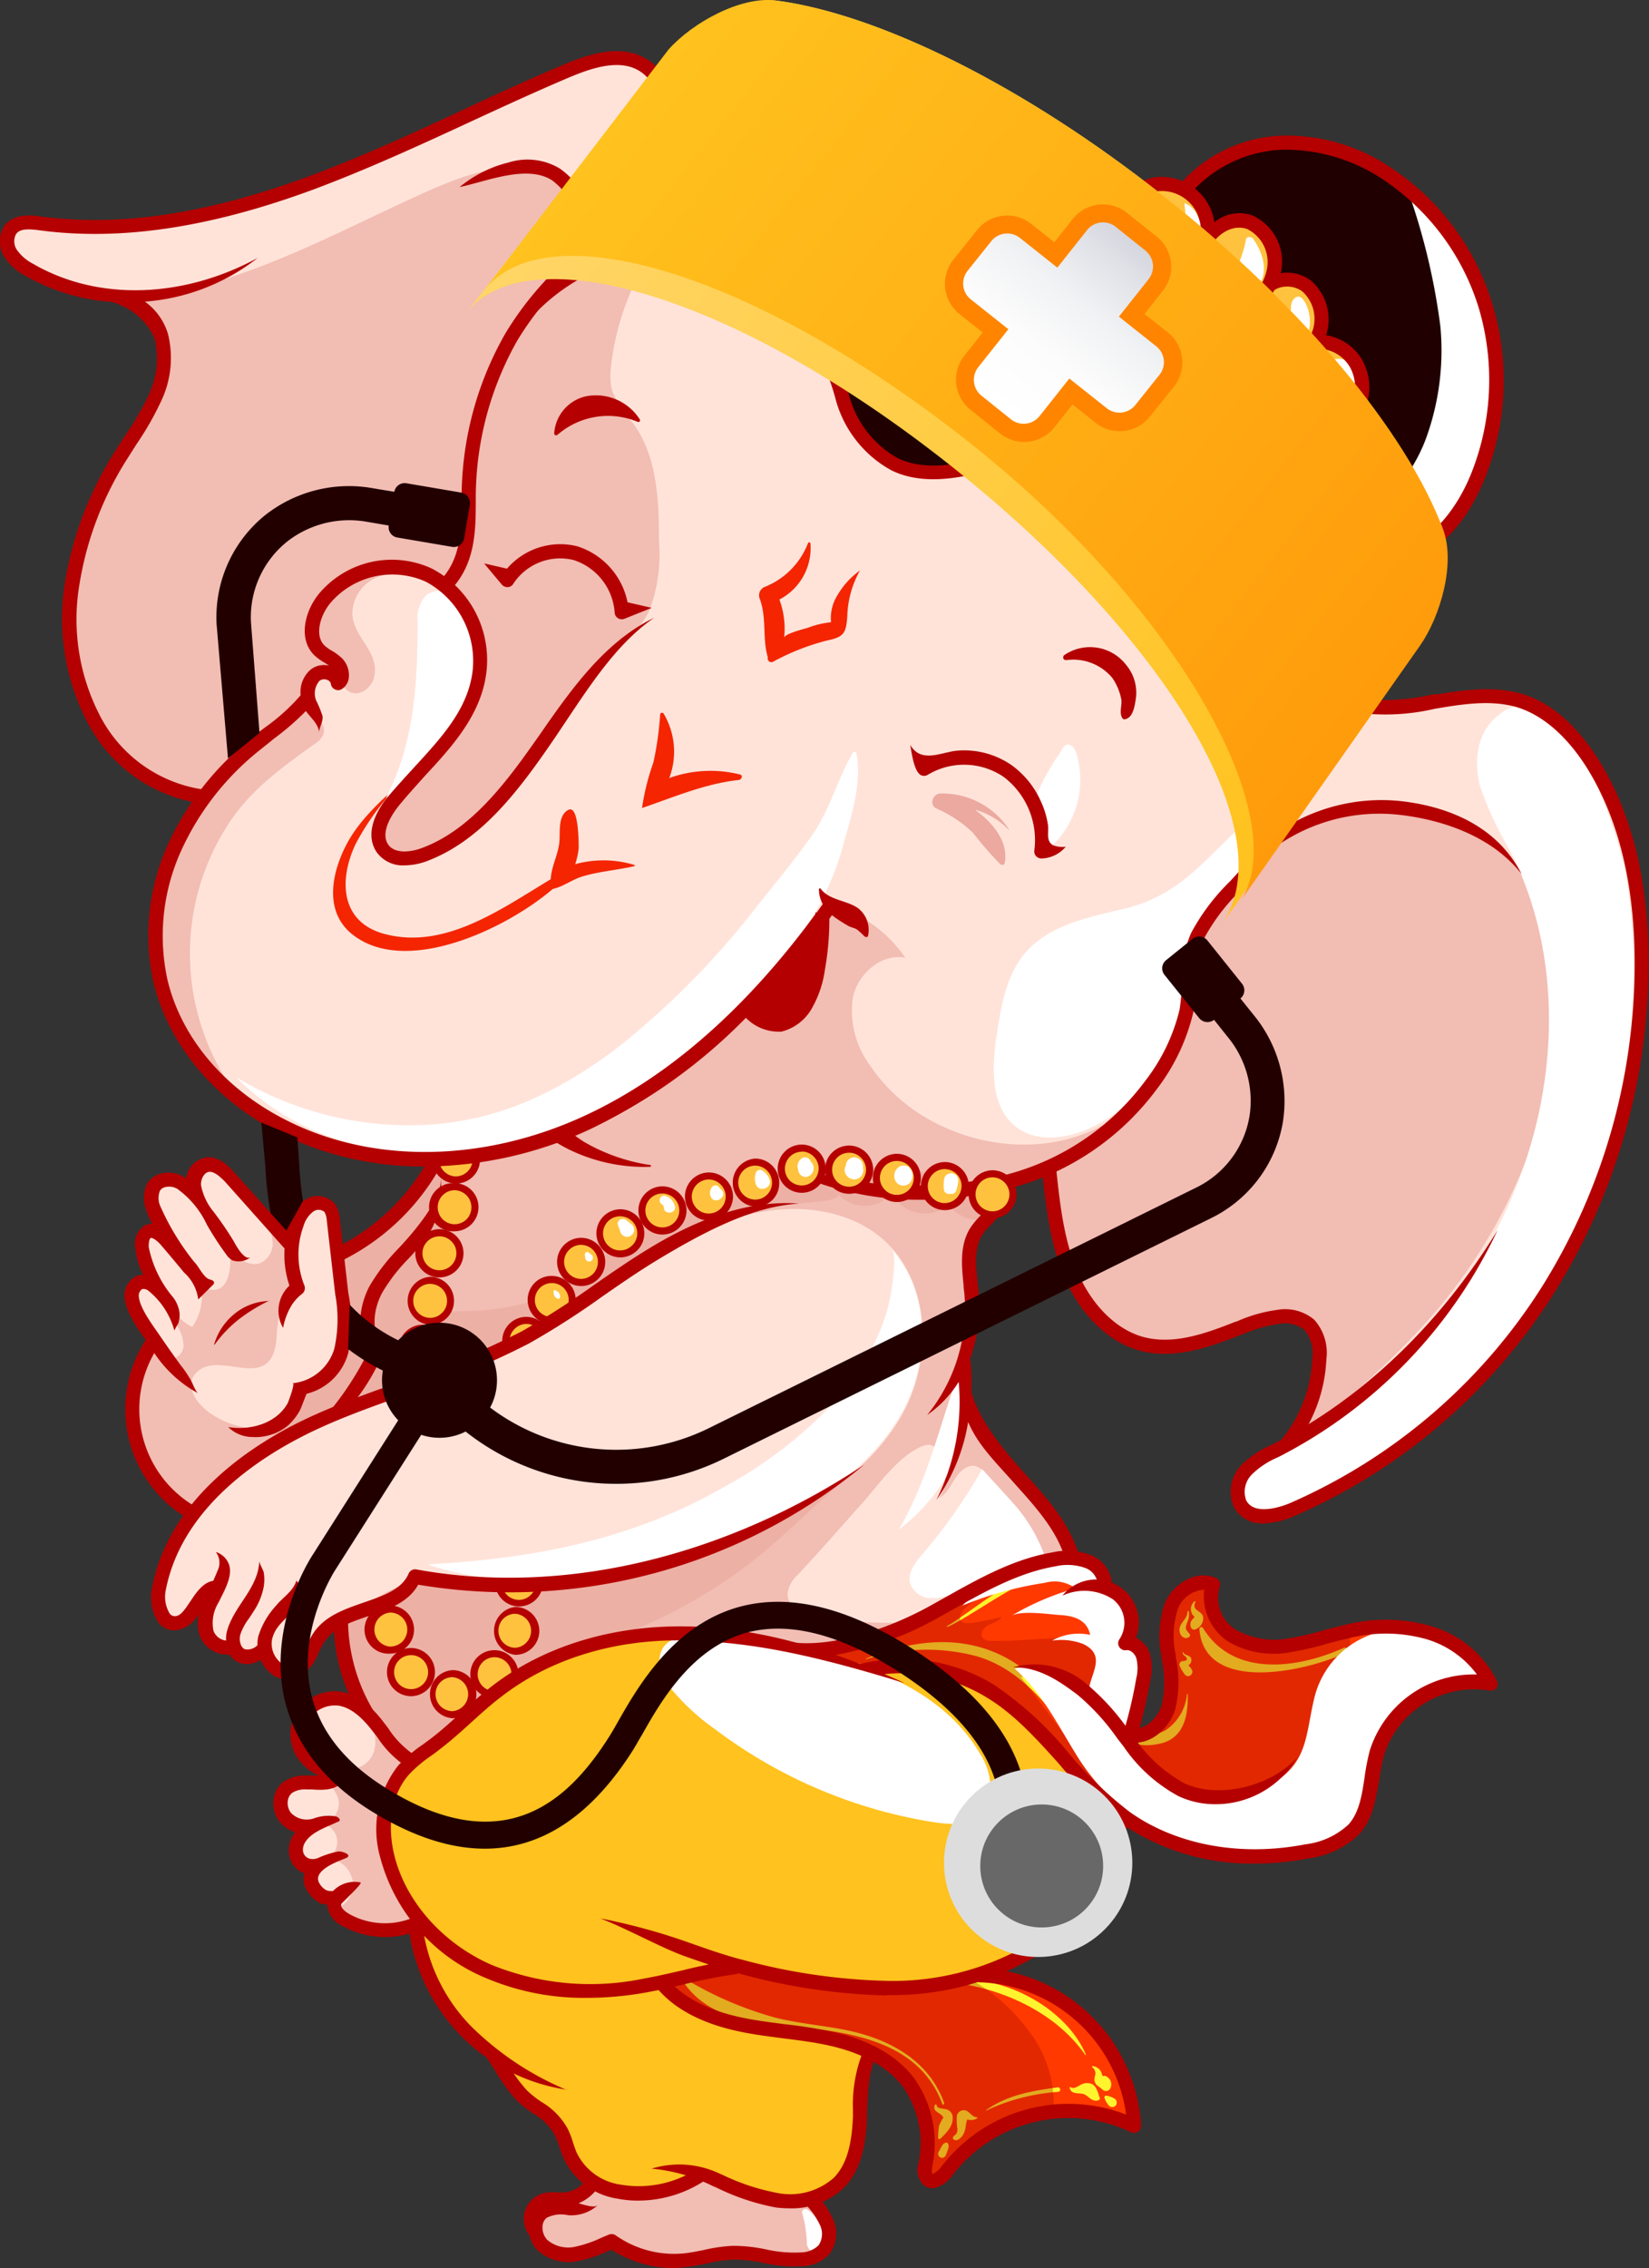 <svg xmlns="http://www.w3.org/2000/svg" xmlns:xlink="http://www.w3.org/1999/xlink" viewBox="0 0 166.36 228.66"><rect x="0" y="0" width="166.36" height="228.66" fill="#333333" stroke="none"/><defs><style>.cls-1{isolation:isolate;}.cls-2{fill:#ffe3d9;}.cls-3,.cls-4{fill:#eba99f;}.cls-3{opacity:0.65;}.cls-11,.cls-3,.cls-6{mix-blend-mode:multiply;}.cls-5,.cls-6{fill:#ffc21e;}.cls-7{fill:#200000;}.cls-8{fill:#ffc23e;}.cls-9{fill:#ff3900;}.cls-10{fill:#fff42d;}.cls-11{fill:#9d0000;opacity:0.3;}.cls-12{fill:#f42500;}.cls-13{fill:#fff;}.cls-14{fill:#b40000;}.cls-15{fill:url(#linear-gradient);}.cls-16{fill:url(#linear-gradient-2);}.cls-17{fill:#ff8500;}.cls-18{fill:url(#linear-gradient-3);}.cls-19{fill:#200;}.cls-20{fill:#ddd;}.cls-21{fill:#686868;}</style><linearGradient id="linear-gradient" x1="90.51" y1="-395.3" x2="188.91" y2="-395.3" gradientTransform="translate(-253.75 264.81) rotate(38.4)" gradientUnits="userSpaceOnUse"><stop offset="0" stop-color="#ffd566"/><stop offset="1" stop-color="#ffc21e"/></linearGradient><linearGradient id="linear-gradient-2" x1="-455.62" y1="-396.79" x2="-357.04" y2="-396.79" gradientTransform="translate(174.09 603.93) rotate(38.4)" gradientUnits="userSpaceOnUse"><stop offset="0" stop-color="#ffc21e"/><stop offset="1" stop-color="#ff9b0b"/></linearGradient><linearGradient id="linear-gradient-3" x1="138.7" y1="-395.42" x2="138.7" y2="-417.12" gradientTransform="translate(-253.75 264.81) rotate(38.4)" gradientUnits="userSpaceOnUse"><stop offset="0" stop-color="#fff"/><stop offset="0.34" stop-color="#fcfcfc"/><stop offset="0.62" stop-color="#f1f2f4"/><stop offset="0.88" stop-color="#e0e1e7"/><stop offset="1" stop-color="#d5d6de"/></linearGradient></defs><title>Asset 11</title><g class="cls-1"><g id="Layer_2" data-name="Layer 2"><g id="Layer_3" data-name="Layer 3"><path class="cls-2" d="M68,228.3a11.46,11.46,0,0,1-6.14-1.8l-.16-.11-.5.22a12.47,12.47,0,0,1-2.89,1,5.2,5.2,0,0,1-1,.09,3.92,3.92,0,0,1-2.83-1.05,2.81,2.81,0,0,1-.75-1.44l-.11-.55-.19.14a2.41,2.41,0,0,1-.14-1.86,2.36,2.36,0,0,1,1.62-1.47,2.86,2.86,0,0,1,.76-.08l.5,0h.6a3.34,3.34,0,0,0,2.32-1.05l.27-.29-.31-.24a6.22,6.22,0,0,1-1.89-2.43c-.16-.36-.28-.74-.39-1.07a12.2,12.2,0,0,0-.46-1.21,6.2,6.2,0,0,0-2.3-2.33,10.65,10.65,0,0,1-1.62-1.29,15.45,15.45,0,0,1-2-2.72c-.27-.43-.55-.87-.84-1.28l.12-.08-.4-.29A17.94,17.94,0,0,1,46.75,205a18.62,18.62,0,0,1-5.07-10.08l-.07-.4-.39.11a8.15,8.15,0,0,1-2.37.35,8.43,8.43,0,0,1-4.05-1,2.37,2.37,0,0,1-1.44-1.9v-.31l-.3,0a2.51,2.51,0,0,1-.49-.12,2.76,2.76,0,0,1-1.12-.95,2,2,0,0,1-.4-1.7l.1-.33-.32-.12a1.91,1.91,0,0,1-1.09-.92,2.48,2.48,0,0,1,.2-2.46A.86.86,0,0,1,30,185l.08-.09.31-.41-.49-.15a2.92,2.92,0,0,1-1.37-.87,2.65,2.65,0,0,1-.57-2,2.28,2.28,0,0,1,.86-1.59,3.35,3.35,0,0,1,2.09-.56h1.25l.18-.67a4.73,4.73,0,0,1-2.12-1.78,4.11,4.11,0,0,1-.41-3.25,4.25,4.25,0,0,1,3.94-2.84,3.08,3.08,0,0,1,.53,0,4.31,4.31,0,0,1,.81.22l.79.28-.34-.76a17.57,17.57,0,0,1-1.47-6.14l0-.68-.54.41a4.8,4.8,0,0,0-.92.94,9.74,9.74,0,0,0-.69,1.24c-.52,1.05-1.06,2.11-2.21,2.46a2.15,2.15,0,0,1-.61.09,2.35,2.35,0,0,1-1.62-.68,3.49,3.49,0,0,1-.78-1.1l-.17-.36-.34.2a2.42,2.42,0,0,1-1.19.38,1.81,1.81,0,0,1-.69-.14,1.76,1.76,0,0,1-.77-.67l-.13-.2-.23,0a1.66,1.66,0,0,1-.32,0,2.16,2.16,0,0,1-.65-.11,2.62,2.62,0,0,1-1.65-1.6,3.65,3.65,0,0,1-.05-2l-.65-.28A2.8,2.8,0,0,1,17.68,164a1.71,1.71,0,0,1-1.38-.65,4.26,4.26,0,0,1-.61-3.34,18.2,18.2,0,0,1,3.1-7l.22-.3-.32-.21A12.38,12.38,0,0,1,15,135.33l.13-.2-.14-.2c-.85-1.22-1.92-2.73-2.07-4.07A1.79,1.79,0,0,1,14,128.94a1.55,1.55,0,0,1,.47-.07H15l-.23-.5a7.22,7.22,0,0,1-.79-2.62,1.85,1.85,0,0,1,.82-1.9,1.36,1.36,0,0,1,.53-.11h.59l-.24-.52a8.4,8.4,0,0,1-.59-1.39,3,3,0,0,1,0-2.26,1.94,1.94,0,0,1,1.19-.9,2.46,2.46,0,0,1,.67-.09,2.67,2.67,0,0,1,1.36.37l.18.12.46.32.14-.52a2.16,2.16,0,0,1,1.7-1.82H21a3.43,3.43,0,0,1,2.33,1.42l5.7,6.35.16-.65c.09-.34.18-.63.28-.9a3.76,3.76,0,0,1,1.44-2,2.26,2.26,0,0,1,1.15-.32,1.73,1.73,0,0,1,1.39.64,2.73,2.73,0,0,1,.44,1.4l.35,3,.46-.25a21.92,21.92,0,0,0,8.39-8l.33-.54h-.63a32.15,32.15,0,0,1-14.92-3.56c-6.24-3.29-10.63-8.61-12.06-14.58a21.82,21.82,0,0,1,1.42-13.7,26,26,0,0,1,2.4-4.28l.31-.45-.54-.1A15.41,15.41,0,0,1,9.32,73,22.35,22.35,0,0,1,6.89,58.85a34.72,34.72,0,0,1,5.16-13.43l.81-1.27A27.93,27.93,0,0,0,15.23,40a9,9,0,0,0,.65-6c-.51-1.71-2.71-3.41-4.39-3.87l0,0-.16,0-.13,0L10.57,30a19.62,19.62,0,0,1-7.81-2.51,5.41,5.41,0,0,1-2-1.7A2.57,2.57,0,0,1,.74,23,2.53,2.53,0,0,1,3,22.06a9,9,0,0,1,1.19.1,41.82,41.82,0,0,0,5.42.35c6.56,0,13.67-1.45,21.73-4.42,5.29-2,10.52-4.38,15.58-6.72C50.2,9.85,53.61,8.27,57,6.83A14,14,0,0,1,62.25,5.5a5.17,5.17,0,0,1,3.21,1c2,1.53,2.52,4.36,3,6.86.32,1.92.89,4.29,2.4,5.53L71,19l.19-.06a55.83,55.83,0,0,1,9.78-2.1,65.73,65.73,0,0,1,8.34-.55,52.1,52.1,0,0,1,21.91,4.52l.89.43.54.27.15-.33a5.2,5.2,0,0,1,3.69-3,4.49,4.49,0,0,1,.73-.06,4.89,4.89,0,0,1,2,.43l.23.1.17-.19a14.09,14.09,0,0,1,9.86-4.46H130a18.75,18.75,0,0,1,10.37,3.39,24.77,24.77,0,0,1,9.79,13.28,26.2,26.2,0,0,1-.48,16.8c-1.73,4.64-4.73,7.95-8.22,9.09l-.22.07,0,.24a4.85,4.85,0,0,1-.18,1,5.8,5.8,0,0,1-3,3.37,4,4,0,0,1-1.59.36,2.74,2.74,0,0,1-.66-.09l-.43-.1v.45a53.31,53.31,0,0,1-.65,7.91l0,.26.24.12a8.84,8.84,0,0,0,1.92.64,11.79,11.79,0,0,0,2.45.23,31.28,31.28,0,0,0,5.29-.6l.49-.08a28.8,28.8,0,0,1,4.8-.5,12,12,0,0,1,3.72.54c2.74.89,5.28,3.11,7.37,6.41,3.23,5.14,4.91,11.77,5,19.72a62.43,62.43,0,0,1-9.49,33.71,58.15,58.15,0,0,1-25.93,22.29,8.11,8.11,0,0,1-3.05.7,2.82,2.82,0,0,1-2.75-1.48,3.55,3.55,0,0,1,.73-3.82,9.22,9.22,0,0,1,2.86-1.92l.25-.13.55-.29.34-.19.05,0a14.17,14.17,0,0,0,3.18-8.33,4.06,4.06,0,0,0-.89-3.19,3.15,3.15,0,0,0-2.23-.73l-.65,0a14.7,14.7,0,0,0-3.84,1.13l-.08,0a21.31,21.31,0,0,1-7.55,1.89,9.16,9.16,0,0,1-2.37-.3c-3.09-.81-5.87-3.53-7.45-7.27a35.31,35.31,0,0,1-2.13-10l0-.47-.44.18c-.85.34-1.7.64-2.51.88l-.6.16.13.37a1.71,1.71,0,0,1,.12.69,2.07,2.07,0,0,1-1.68,2l-.14,0-.08.11c-.19.24-.41.49-.67.77a7.14,7.14,0,0,0-.74.85c-1,1.43-.82,3.27-.62,5.21,0,.38.08.76.11,1.13a14.82,14.82,0,0,1-.85,6.31l0,.08V137a21.55,21.55,0,0,1,.13,3.32v.11c.87,3,3.13,5.76,5.44,8.33,2.12,2.35,4.31,4.77,5.29,7.76l.07.21.22,0a4.57,4.57,0,0,1,1.31.37,3.27,3.27,0,0,1,1.82,2.5v.22l.22.08a4,4,0,0,1,.88.46,4.19,4.19,0,0,1,1.32,4.59l-.11.31.3.13a2.4,2.4,0,0,1,1.21,1.38,5.16,5.16,0,0,1,0,2.56,47.49,47.49,0,0,1-1.08,4.75l-.16.57.58-.13a3.73,3.73,0,0,0,2.55-2.51,10.83,10.83,0,0,0,0-4.81l0-.19a9.83,9.83,0,0,1,.3-5.33,4.17,4.17,0,0,1,3.56-2.53,2.77,2.77,0,0,1,1.1.22.36.36,0,0,1,.2.46,4.17,4.17,0,0,0,1.85,4.78,7.05,7.05,0,0,0,3.86,1,11.58,11.58,0,0,0,1.73-.13,31.89,31.89,0,0,0,3.46-.8c.74-.2,1.57-.43,2.4-.61a19.1,19.1,0,0,1,4-.45,14.22,14.22,0,0,1,4.29.64,10.34,10.34,0,0,1,6.36,5.28.35.35,0,0,1,0,.38.37.37,0,0,1-.28.13h-.07a8.45,8.45,0,0,0-1.67-.17,10,10,0,0,0-9.38,6.89,22.18,22.18,0,0,0-.5,2.58c-.28,1.9-.58,3.84-1.87,5.29a8.63,8.63,0,0,1-4.93,2.33,28.29,28.29,0,0,1-5.32.52A23,23,0,0,1,114,183.94l-.46-.3-.09.54A18.67,18.67,0,0,1,105,196.57a23.2,23.2,0,0,1-3.46,1.86l-1,.45,1.1.23a16.84,16.84,0,0,1,8.15,4.28,16.67,16.67,0,0,1,5,10.9.36.36,0,0,1-.15.32.37.37,0,0,1-.21.06.28.28,0,0,1-.15,0,15.21,15.21,0,0,0-10-1,15.14,15.14,0,0,0-8.44,5.49,2.94,2.94,0,0,1-1.61,1.16l-.15,0a1,1,0,0,1-.67-.24c-.63-.49-.47-1.39-.38-1.88a10.24,10.24,0,0,0-1.61-7.91,9.73,9.73,0,0,0-3.07-2.65l-.37-.21-.15.4a17.1,17.1,0,0,0-.71,5l0,.76c-.11,2.37-.47,5-2.24,6.83a6.27,6.27,0,0,1-2,1.32l-.44.18.3.37A6.56,6.56,0,0,1,83.77,224a3.11,3.11,0,0,1-.32,3.08,3.51,3.51,0,0,1-2.4,1.11,7.88,7.88,0,0,1-.86,0,18.38,18.38,0,0,1-3.06-.35,16.43,16.43,0,0,0-2.93-.35H74a15.24,15.24,0,0,0-2.72.39c-.71.15-1.41.29-2.13.37A10.74,10.74,0,0,1,68,228.3Z"/><path class="cls-3" d="M70.35,18.84C69,17.57,68.69,15,68.41,13.35c-.12-.69-.25-1.4-.4-2.1-1.51,3.55-3.78,7.5-7.58,7.67-2.26.1-4.31-1.24-6.52-1.76-3.54-.81-7.19.56-10.51,2-6.75,3-13.28,6.56-20.3,8.83a44.74,44.74,0,0,1-11.6,2.09c1.68.47,3.87,2.17,4.38,3.87a9,9,0,0,1-.65,6,27.93,27.93,0,0,1-2.37,4.16l-.81,1.27A34.72,34.72,0,0,0,6.89,58.85,22.35,22.35,0,0,0,9.32,73a15.41,15.41,0,0,0,10.12,7.53l.54.1-.31.45a26,26,0,0,0-2.4,4.28,19.12,19.12,0,0,0-.69,14.54,24.88,24.88,0,0,0,3.31,6.57c1.33,1.85,3.26,3.06,4.65,4.77a23.92,23.92,0,0,1-2-27.36c2.36-4,5.51-6.22,9.17-8.86a2.25,2.25,0,0,0,.92-1c.24-.76-.38-1.49-.81-2.16a3.14,3.14,0,0,1-.45-2.69,1.74,1.74,0,0,1,2.28-1c.66.36.94,1.2,1.59,1.57,1,.54,2.25-.38,2.5-1.47.58-2.57-2-3.89-2.19-6.27A4,4,0,0,1,38.68,58a6.7,6.7,0,0,1,5.15,1.13,10.32,10.32,0,0,1,4.54,9.22c-.42,5.35-6,9.21-8.82,13.52-.79,1.21-1.47,2.85-.63,4a2.64,2.64,0,0,0,2.44.93,6.76,6.76,0,0,0,2.52-1c4.85-2.83,8.33-7.26,11.59-11.73,1.59-2.18,3.18-4.39,4.78-6.56s4.15-3.45,5.33-6.12a16.46,16.46,0,0,0,.9-6.92c0-4.08-.19-8.44-2.57-11.75a11.72,11.72,0,0,1-2.15-3.3A6.33,6.33,0,0,1,61.64,37a25.82,25.82,0,0,1,9.68-17.53A2.72,2.72,0,0,1,70.35,18.84Z"/><path class="cls-3" d="M78.08,221.56a66,66,0,0,1-8-2.27c-.15,0-1.23.89-1.49,1a5.37,5.37,0,0,1-1.38.12c-1.52.16-3,.43-4.55.5a17.87,17.87,0,0,1-3.87-.26,3.36,3.36,0,0,1-2,.77h-.6l-.5,0a2.86,2.86,0,0,0-.76.08,2.36,2.36,0,0,0-1.62,1.47,2.41,2.41,0,0,0,.14,1.86l.19-.14.11.55a2.81,2.81,0,0,0,.75,1.44,3.92,3.92,0,0,0,2.83,1.05,5.2,5.2,0,0,0,1-.09,12.47,12.47,0,0,0,2.89-1l.5-.22.16.11A11.46,11.46,0,0,0,68,228.3a10.74,10.74,0,0,0,1.14-.06c.72-.08,1.42-.22,2.13-.37a15.24,15.24,0,0,1,2.72-.39h.22a16.43,16.43,0,0,1,2.93.35,18.38,18.38,0,0,0,3.06.35,7.88,7.88,0,0,0,.86,0,3.51,3.51,0,0,0,2.4-1.11,3.11,3.11,0,0,0,.32-3.08,6.56,6.56,0,0,0-1.08-1.74l-.29-.36A16.94,16.94,0,0,1,78.08,221.56Z"/><path class="cls-3" d="M156.52,95.4A19.37,19.37,0,0,0,148.23,83c-5.18-3.2-11.64-2.37-16.82.39s-9.88,7.69-11.17,13.4c-.48,2.15-.6,4.38-1.17,6.51A16.38,16.38,0,0,1,112,113c-7.76,4.84-19.11,2-24.16-5.5a9.3,9.3,0,0,1-1.8-6.94c.52-2.4,2.89-4.48,5.3-4a13.41,13.41,0,0,0-8-5.48c-5.77,9.74-14.27,18.91-24.88,23.22a44.77,44.77,0,0,1-15.15,3.24l-.15.24a21.92,21.92,0,0,1-8.39,8l-.46.25-.35-3a2.73,2.73,0,0,0-.44-1.4,1.38,1.38,0,0,0-.27-.27,6.89,6.89,0,0,1,.23,1.15c.43,3.73,1.73,8.25,1.44,11.94a7.75,7.75,0,0,1-1.75,4c-.25.27-3.41,2.22-3.4,1.8a4.35,4.35,0,0,1-.45,2c-1.62,3.06-7.09,1.68-9.19-.74-.67-.77-1.17-1.94-.59-2.79,2.18-3.17,7.77,2.16,8.36-3.71a13.19,13.19,0,0,1,.34-2.67A4,4,0,0,1,30,130.08a13.5,13.5,0,0,1-.8-5.81l-.13.53-2.6-2.9c.13.33.27.65.4,1a6.39,6.39,0,0,1,.64,2.41,2.19,2.19,0,0,1-1.18,2c-1.15.47-2.35-.46-3.24-1.32.31,1,.18,3.36-.94,3.91a1.75,1.75,0,0,1-1.92-.38,5.34,5.34,0,0,1-.83,4.25,4.42,4.42,0,0,1-2.23-2.39,3.43,3.43,0,0,0,.63,2.18,3.93,3.93,0,0,1,.72,2.16c-.07.77-.87,1.51-1.58,1.21s-.75-1.16-1.08-1.79a2.3,2.3,0,0,0-1.48-1.12c.2.31.41.6.6.88l.14.2-.13.2a12.38,12.38,0,0,0,3.7,17.16l.32.21-.22.3a18.68,18.68,0,0,0-2.43,4.63,36,36,0,0,0,3.25-4.76c3.32-4.92,8.76-8,14.3-10.16,3.21-1.25,6.5-2.23,9.76-3.32s5.6-3,8.4-4.78C56.24,132,61,130.15,65,127.45c3.73-2.5,7.57-4.57,12.12-5.32,4.11-.68,8.62,0,11.81,2.68,5,4.23,5.26,12.38,1.94,18.06s-9.31,9.29-15.39,11.81a65.12,65.12,0,0,1-33.62,4.63,18.46,18.46,0,0,0-7.81,5v.16a17.57,17.57,0,0,0,1.47,6.14l.34.76-.79-.28a4.31,4.31,0,0,0-.81-.22,3.08,3.08,0,0,0-.53,0,4.11,4.11,0,0,0-1.26.21,7.36,7.36,0,0,1,3.75,1.25c1.74,1.27,2.34,4.23.61,5.5-1.31,1-3.26.43-4.4-.72a10.31,10.31,0,0,1-2.16-4.29l-.17.19a4,4,0,0,0-.31.7,4.11,4.11,0,0,0,.41,3.25,4.73,4.73,0,0,0,2.12,1.78l-.15.56a3.1,3.1,0,0,1,2,2.26,2.14,2.14,0,0,1-1.67,2.32,1.83,1.83,0,0,1-.17,3.63,2.59,2.59,0,1,1,1.13,5.05,2.77,2.77,0,0,0,1.35,1.42,8.43,8.43,0,0,0,4.05,1,8.15,8.15,0,0,0,2.37-.35l.39-.11.07.4a17.85,17.85,0,0,0,.8,3.14c-.11-.95-.23-1.9-.39-2.84-.71-4.39-4.23-7.81-3.51-12.51.61-3.93,3.83-6.89,7.07-9.21,5.27-3.8,11.27-6.86,17.73-7.59,5.35-.61,10.73.4,16.1.72s11.11-.17,15.47-3.33A44.1,44.1,0,0,1,82.54,163c-1.4-.24-3.13-.94-3.09-2.36a3.17,3.17,0,0,1,1.06-1.91c2.18-2.32,4.27-4.72,6.39-7.09,1.74-1.94,3.69-4.84,6.19-5.86s2.85,4.9,1.39,5.32c.86-.25,1.33-1.15,1.8-1.92s1.24-1.56,2.12-1.38A2.41,2.41,0,0,1,99.78,149c1.68,2.68,3.52,5.56,3.88,8.76l4.48-.77s-2.2-4.05-2.45-4.43a32.07,32.07,0,0,0-3.29-4.17,20.55,20.55,0,0,1-4.75-8v-.11a21.55,21.55,0,0,0-.13-3.32v-.08l0-.08a14.82,14.82,0,0,0,.85-6.31c0-.37-.07-.75-.11-1.13-.2-1.94-.39-3.78.62-5.21a7.14,7.14,0,0,1,.74-.85c.26-.28.48-.53.67-.77l.08-.11.14,0a2.07,2.07,0,0,0,1.68-2,1.71,1.71,0,0,0-.12-.69l-.13-.37.6-.16c.81-.24,1.66-.54,2.51-.88l.44-.18,0,.47a35.31,35.31,0,0,0,2.13,10c1.58,3.74,4.36,6.46,7.45,7.27a9.16,9.16,0,0,0,2.37.3,21.31,21.31,0,0,0,7.55-1.89l.08,0a14.7,14.7,0,0,1,3.84-1.13l.65,0a3.15,3.15,0,0,1,2.23.73,4.06,4.06,0,0,1,.89,3.19,14.17,14.17,0,0,1-3.18,8.33l-.05,0-.34.19-.55.29-.25.13a9.22,9.22,0,0,0-2.86,1.92,4.09,4.09,0,0,0-1,2.26c6.41-4.93,12.84-9.88,18.34-15.71A53.47,53.47,0,0,0,156,110.55,33.61,33.61,0,0,0,156.52,95.4Z"/><path class="cls-4" d="M94.87,80c-.75,0-1.17,1.14-.41,1.5a12.53,12.53,0,0,1,3.71,2.47,34.55,34.55,0,0,0,2.74,3.15c.15.12.41.1.45-.11.4-2.08-1.1-4-3-5.38a7.32,7.32,0,0,1,3.37,2s.08,0,.06,0A8,8,0,0,0,94.87,80Z"/><path class="cls-3" d="M64.74,164c-6.47,2.9-13.69,4.85-18.64,9.93-1.26,1.29-2.7,2.91-4.49,2.64a4.42,4.42,0,0,1-2.47-1.6,19.42,19.42,0,0,1-5-11.83,7.58,7.58,0,0,0,7.74-3.94c.1-.19,9.88.59,10.91.54a59.87,59.87,0,0,0,10.83-1.45,62.82,62.82,0,0,0,23-10.11c-3.69,2.68-6.92,6.22-10.52,9.07A52.2,52.2,0,0,1,64.74,164Z"/><path class="cls-3" d="M27.47,144.74c9.33-3.19,18.72-6.4,27.46-11,4-2.09,7.2-5.12,11.11-7.33a42.43,42.43,0,0,1,10.84-4.46,28.2,28.2,0,0,1,4.4-.7c.07,0,3.8-.17,3.22-.93a3.64,3.64,0,0,0,5.47,0,3.78,3.78,0,0,0,5.77,1.13,3.6,3.6,0,0,0,4,1.38c.81-.27,1.59-1,1.41-1.89s-1.06-1.17-1.83-1.4c-12.2-3.74-26.22-1.91-36.59,5.63-2.42,1.76-4.59,3.94-7.29,5.26-3.84,1.88-8.31,1.83-12.59,1.74a56.38,56.38,0,0,0,2.51-8.56c.45-2.14,1.48-4.78,1.22-7a5.53,5.53,0,0,0-2.8.13c-.62.31-.59,1-.93,1.61a12.76,12.76,0,0,1-1.43,2.41c-1.75,2.14-4.32,3.7-6.65,5.13a1.79,1.79,0,0,0-.68.6,1.75,1.75,0,0,0-.1,1c.45,4.69,1.55,10.74-3.81,13.42C29.66,141.51,27.82,144.62,27.47,144.74Z"/><path class="cls-5" d="M100.49,198.8a21.6,21.6,0,0,0,4.52-2.23,18.64,18.64,0,0,0,8.37-12.31c-1.39-2.54-4.25-5.24-5.95-7-3.82-4.06-7.44-7.87-13.21-8.84-1.72-.29-3.68.21-5.48,0a36.29,36.29,0,0,1-5.55-1.18c-3.57-1-7.2-2.23-10.86-2.55a30.52,30.52,0,0,0-14.82,1.89c-5.24,2.16-9.77,5.71-13.94,9.55a16.18,16.18,0,0,0-4.17,5.19c-1.35,3.13-.73,6.84.88,9.84a14.87,14.87,0,0,1,1.44,3c.54,1.91.4,3.61,1.32,5.42A21.52,21.52,0,0,0,46.75,205a17.94,17.94,0,0,0,2.54,2.14l.4.29-.12.08c.29.41.57.85.84,1.28a15.45,15.45,0,0,0,2,2.72A10.65,10.65,0,0,0,54,212.78a6.2,6.2,0,0,1,2.3,2.33,12.2,12.2,0,0,1,.46,1.21c.11.33.23.71.39,1.07,1.16,2.65,4.35,3.5,7,3.6a8.48,8.48,0,0,0,3.33-.33c1.55-.56,2.84-1.44,4.57-1.12,1.46.28,2.64,1.31,4,1.94a7.93,7.93,0,0,0,7.56-.66c2.63-1.72,3.36-4.31,3.49-7.31l0-.76a21,21,0,0,1,1.12-5.94c-3.46-1.66-7.42-1.75-11.22-2.23S69.17,203,66.77,200a14.46,14.46,0,0,1,8.64-1.39c3,.31,5.82,1.1,8.76,1.53A34.67,34.67,0,0,0,100.49,198.8Z"/><path class="cls-6" d="M107.43,177.21c-3.82-4.06-7.44-7.87-13.21-8.84-1.72-.29-3.68.21-5.48,0-.81-.09-1.6-.24-2.39-.4a39.94,39.94,0,0,1,3.93,1.61c3.67,1.75,6.86,4.08,8.55,7.24,1.79,3.33,1.48,8-1.44,10.36-2.06,1.69-4.91,2-7.56,2A44.92,44.92,0,0,1,59,176.43a35.06,35.06,0,0,0,12.48,13.44A22,22,0,0,1,54,178.32a13.3,13.3,0,0,0,4,9.94c1.25,1.19,2.88,2.72,2.17,4.27-.64,1.4-2.62,1.4-4.12,1.05A28.92,28.92,0,0,1,45.93,189c-1.49-1-3-2.44-3.16-4.26s1-3.43,2.16-4.81a61.9,61.9,0,0,1,16.48-13.79,16,16,0,0,0-5.55,1.11,51.59,51.59,0,0,0-12.29,8.81,16.18,16.18,0,0,0-4.17,5.19c-1.35,3.13-.73,6.84.88,9.84a15.43,15.43,0,0,1,1.44,3c.45,1.61.39,3.35,1.21,4.81a13.75,13.75,0,0,0,3.2,3.56,25.58,25.58,0,0,0,9,4.47c4.82,1.46,9.88,2.15,14.53,4.08a1,1,0,0,1,.64.51.71.71,0,0,1-.44.83,2.15,2.15,0,0,1-1,.1,83.33,83.33,0,0,1-9.05-1.21c.91,1.82,3.05,2.61,5,3.17s4.11,1.19,5.23,2.89a15.22,15.22,0,0,1-13.92-2.62c.35.28.62,1.93.89,2.42a8.51,8.51,0,0,0,1.78,2.18,8.24,8.24,0,0,0,5.4,1.72,8.48,8.48,0,0,0,3.33-.33c1.55-.56,2.84-1.44,4.57-1.12,1.46.28,2.64,1.31,4,1.94a7.93,7.93,0,0,0,7.56-.66c2.63-1.72,3.36-4.31,3.49-7.31l0-.76a21,21,0,0,1,1.12-5.94c-3.46-1.66-7.42-1.75-11.22-2.23S69.17,203,66.77,200a14.46,14.46,0,0,1,8.64-1.39c3,.31,5.82,1.1,8.76,1.53a34.67,34.67,0,0,0,16.32-1.36,21.6,21.6,0,0,0,4.52-2.23,18.64,18.64,0,0,0,8.37-12.31C112,181.72,109.13,179,107.43,177.21Z"/><path class="cls-7" d="M88.74,46.06c7.06,5.44,17.41-2.69,25.17-2.22a16.45,16.45,0,0,1,10.76,5.32c3.86,4.12,5.1,9,5.77,14.4a10.72,10.72,0,0,0,1.67,5.11,4.27,4.27,0,0,0,3.73,1.85c-.3-.11-.59-.22-.89-.36l-.24-.12,0-.26a53.31,53.31,0,0,0,.65-7.91v-.45l.43.1a2.74,2.74,0,0,0,.66.09,4,4,0,0,0,1.59-.36,5.8,5.8,0,0,0,3-3.37,4.85,4.85,0,0,0,.18-1l0-.24.22-.07c3.49-1.14,6.49-4.45,8.22-9.09a26.2,26.2,0,0,0,.48-16.8,24.77,24.77,0,0,0-9.79-13.28A18.75,18.75,0,0,0,130,14.05h-.61a14.09,14.09,0,0,0-9.86,4.46l-.17.19-.23-.1a4.89,4.89,0,0,0-2-.43,4.49,4.49,0,0,0-.73.06,5.2,5.2,0,0,0-3.69,3l-.15.33-.54-.27-.89-.43A52.1,52.1,0,0,0,89.27,16.3a65.73,65.73,0,0,0-8.34.55,56.62,56.62,0,0,0-9.53,2c-1.66.75-3.31,1.54-4.92,2.43a73.72,73.72,0,0,0-10,6.61,17.64,17.64,0,0,1,26.12,6.51C84.59,38.4,85.22,43.35,88.74,46.06Z"/><path class="cls-8" d="M139.18,47.71a5.37,5.37,0,0,0-2.16-6.3c.33.2.32-2.64.26-2.92a5.48,5.48,0,0,0-1.3-2.86,4.87,4.87,0,0,0-3.2-1.48c1-3.1-.75-7-4.49-6.25,1.27-.26.65-2.52.34-3.17a4.52,4.52,0,0,0-2.69-2.62,4.22,4.22,0,0,0-4,.86,5.37,5.37,0,0,0-1.76-3.57c-2.51-2.25-6-1.17-7.39,1.79l-.12.25,0,0a43.69,43.69,0,0,1,22.21,38.69c0,.11,0,.22,0,.33a1.2,1.2,0,0,1,1.07.86l.06.22a2.91,2.91,0,0,0,.49,0,4,4,0,0,0,1.59-.36,5.29,5.29,0,0,0,3-3.52c.14-.69-1.11-4.19-1.29-3.88a4.7,4.7,0,0,0-.81-5.64A3.16,3.16,0,0,0,139.18,47.71Z"/><path class="cls-9" d="M104.27,213.58a15.21,15.21,0,0,1,10,1,.28.28,0,0,0,.15,0,.37.37,0,0,0,.21-.06.36.36,0,0,0,.15-.32,16.67,16.67,0,0,0-5-10.9,15.73,15.73,0,0,0-6.84-3.87c-2.71-.71-5.09.08-7.81.4-6,.71-12.31,1-18.1-1.11a9.13,9.13,0,0,0-2.91-.79c-2.6-.08-4.92,2.42-7.46,1.86.87.2,2.1,1.77,2.81,2.33a13.59,13.59,0,0,0,2.86,1.66,22.28,22.28,0,0,0,5.88,1.37c4.59.58,10.17.88,13.21,5A10.24,10.24,0,0,1,93,218.13c-.09.49-.25,1.39.38,1.88a1,1,0,0,0,.67.24l.15,0a2.94,2.94,0,0,0,1.61-1.16A15.14,15.14,0,0,1,104.27,213.58Z"/><path class="cls-9" d="M150.29,170.08h.07a.37.37,0,0,0,.28-.13.35.35,0,0,0,0-.38,10.34,10.34,0,0,0-6.36-5.28,14.22,14.22,0,0,0-4.29-.64,19.1,19.1,0,0,0-4,.45c-.83.18-1.66.41-2.4.61a31.89,31.89,0,0,1-3.46.8,11.58,11.58,0,0,1-1.73.13,7.05,7.05,0,0,1-3.86-1,4.17,4.17,0,0,1-1.85-4.78.36.36,0,0,0-.2-.46,2.77,2.77,0,0,0-1.1-.22,4.17,4.17,0,0,0-3.56,2.53,9.83,9.83,0,0,0-.3,5.33l0,.19a10.83,10.83,0,0,1,0,4.81,3.73,3.73,0,0,1-2.55,2.51l-.58.13.16-.57a47.49,47.49,0,0,0,1.08-4.75,5.16,5.16,0,0,0,0-2.56,2.4,2.4,0,0,0-1.21-1.38l-.3-.13.11-.31a4.19,4.19,0,0,0-1.32-4.59,4,4,0,0,0-.88-.46l-.22-.08v-.22a3.27,3.27,0,0,0-1.82-2.5l-.39-.15a30.51,30.51,0,0,0-4.67.76c-8,2-15,8.08-23.26,8.26a20.67,20.67,0,0,0,5.83,1.86c1.9.31,3.86,0,5.73.3a19.27,19.27,0,0,1,9.49,4.31c1.19,1,2.09,2.36,3.26,3.38s2.47,2.07,3.62,3.24a36.36,36.36,0,0,1,3.89,4.57v0l.46.3a23,23,0,0,0,12.67,3.58,28.29,28.29,0,0,0,5.32-.52,8.63,8.63,0,0,0,4.93-2.33c1.29-1.45,1.59-3.39,1.87-5.29a22.18,22.18,0,0,1,.5-2.58,10,10,0,0,1,9.38-6.89A8.45,8.45,0,0,1,150.29,170.08Z"/><path class="cls-10" d="M138.69,172.39c-1.63.89-1.62,2.36-2,4.08-.78,3.79-2.24,7.09-6.41,8.1-6.61,1.59-13.82-2.33-18.38-6.81-3.61-3.55-6.09-8.51-10.78-10.83-4.45-2.2-9.3-1.52-13.75.28,0,0,0,.08,0,.07A19.72,19.72,0,0,1,98.63,167c3.58,1.09,6,3.68,8.26,6.49,3.47,4.3,7,8.2,12.11,10.54,4,1.84,9.42,3,13.62,1a8,8,0,0,0,3.94-4c.89-2,.58-7,2.43-8.18A.3.3,0,0,0,138.69,172.39Z"/><path class="cls-10" d="M145.62,167.44A2.31,2.31,0,0,0,144,166.1a2,2,0,0,0-1,0,3.17,3.17,0,0,0-.42.19,1,1,0,0,1-1.14-.16c-.1-.07-.19.08-.12.16a1.59,1.59,0,0,0,.82.65c.36.09.7-.08,1.06-.07a1.44,1.44,0,0,1,1.18.63,2.22,2.22,0,0,1,.15.32,1.16,1.16,0,0,1-.64,0,2.26,2.26,0,0,0-1-.09,2.56,2.56,0,0,0-1.56,1.41s0,.06,0,0c.58-.39,1.15-.77,1.83-.37a1.7,1.7,0,0,0,1.09.43,1.4,1.4,0,0,0,1.42-1.48.4.4,0,0,0-.14-.27S145.63,167.45,145.62,167.44Z"/><path class="cls-10" d="M147.32,167.92a1,1,0,0,0-1-.39.54.54,0,0,0,.28,1c.21-.06.36-.21.57-.24A.24.24,0,0,0,147.32,167.92Z"/><path class="cls-10" d="M141.57,169.88c0,.54-.65.08-.83,0a1.24,1.24,0,0,0-.6-.26c-.37,0-.82.33-.67.73l0,0a.41.41,0,0,0-.25.46,1.25,1.25,0,0,0,.12.31c-.22.4.35.91.67.52l.16-.19a.43.43,0,0,0,0-.6.44.44,0,0,1-.17-.25.37.37,0,0,0-.11-.18c.41-.05.81.17,1.23.13s.67-.31.56-.67C141.68,169.79,141.58,169.81,141.57,169.88Z"/><path class="cls-10" d="M139.48,166a2.34,2.34,0,0,0,.32-.31,1.19,1.19,0,0,1,.57-.29s0-.06,0-.06c-.39-.08-1,0-1.16.38C139.13,165.93,139.3,166.16,139.48,166Z"/><path class="cls-10" d="M136.88,166.44a.62.62,0,0,0,.83.21,1,1,0,0,0,.32-.3,1.76,1.76,0,0,0,.27.05,1,1,0,0,0,.74-.12c.15-.1.11-.39-.1-.37s-.63-.45-1-.56a1,1,0,0,0-1,.24.67.67,0,0,0-.11.8Zm1.17-.17s0,0,0,0S138.06,166.26,138.05,166.27Z"/><path class="cls-10" d="M121,164.25c.56,6.68,11.15,4.14,14.83,2.34.32-.15,0-.6-.27-.46-4.65,2.09-11.13,3-14.19-2A.2.2,0,0,0,121,164.25Z"/><path class="cls-10" d="M120.19,164.14a.32.32,0,0,0,.34.14,1.17,1.17,0,0,0,.84-1.27c-.11-.66-1.2-.63-.77-1.48a.06.06,0,0,0-.1-.08,1,1,0,0,0-.24,1.24c0,.09.21.22.23.3s-.15.2-.21.29A.73.73,0,0,0,120.19,164.14Z"/><path class="cls-10" d="M120,165a.22.22,0,0,0,0-.29,3.47,3.47,0,0,1-.3-.37c-.15-.23,0-.53.07-.77a1.8,1.8,0,0,0,.17-1.09.07.07,0,0,0-.14,0c0,.78-.94,1.2-.79,2C119.05,164.92,119.55,165.38,120,165Z"/><path class="cls-10" d="M119.38,166.56a0,0,0,0,0-.07,0,.41.41,0,0,0,.12.31c.06.06.15.1.2.16.26.32,0,.41-.3.43a.35.35,0,0,0-.3.52,4,4,0,0,0,.53.87c.34.37.92-.1.68-.52a1.83,1.83,0,0,0-.35-.44.63.63,0,0,0,.3-.62C120.11,166.8,119.48,166.94,119.38,166.56Z"/><path class="cls-10" d="M117.68,175.58c1.94-.83,2.18-3,2.15-4.81,0,0-.07,0-.08,0a4.9,4.9,0,0,1-2.18,3.67,3.68,3.68,0,0,1-3.44.06.23.23,0,0,0-.35.2C113.73,176.39,116.72,176,117.68,175.58Z"/><path class="cls-10" d="M95.6,164c3-1.21,12.82-9.24,15.34-4.93a.2.2,0,0,0,.37-.15c-1.78-6.25-13.38,3.78-15.76,5C95.48,163.93,95.53,164,95.6,164Z"/><path class="cls-10" d="M95.25,212c-1.37-3.82-4.67-5.95-8.47-7-2.84-.78-5.8-.88-8.65-1.62a36,36,0,0,1-9-3.88.17.17,0,0,0-.23.23c2,3.11,5.71,4.06,9.17,4.39,6.25.59,14.42,1,17,8C95.05,212.24,95.31,212.17,95.25,212Z"/><path class="cls-10" d="M95.64,212.71c-.28-.17-1.1-.06-1.14-.46a.1.1,0,0,0-.2,0c-.21.58.38.69.7,1s.08.26,0,.52a3.47,3.47,0,0,0-.26.55,8,8,0,0,0-.1,1.2.14.14,0,0,0,.23.1c.6-.6,1.33-1.28,1.24-2.22A.85.85,0,0,0,95.64,212.71Z"/><path class="cls-10" d="M97.44,212.77a.7.7,0,0,0-.91.57,6.3,6.3,0,0,0,.06,1.3.83.83,0,0,1-.11.46c-.09.14-.24.18-.32.33a.2.2,0,0,0,0,.21c.34.35.85-.14,1-.43a2.25,2.25,0,0,0,.27-.83,3.15,3.15,0,0,1,.09-.52l.07-.19a1.16,1.16,0,0,0,1-.12s0-.12,0-.11C98.1,213.47,97.85,212.91,97.44,212.77Z"/><path class="cls-10" d="M95.49,216a.56.56,0,0,0-.41.25c-.14.22-.25.46-.38.68a.42.42,0,0,0,.06.49.4.4,0,0,0,.29.12.43.43,0,0,0,.38-.3,6.34,6.34,0,0,0,.26-.73.54.54,0,0,0-.09-.46A.1.1,0,0,0,95.49,216Z"/><path class="cls-10" d="M110.15,210.09a1.25,1.25,0,0,0-.93,0c-.37.12-.83.6-1.21.32-.05,0-.12,0-.1.08.17.68.86.48,1.37.61s.88.89,1.56.62a.19.19,0,0,0,.12-.21C110.76,211,110.67,210.37,110.15,210.09Z"/><path class="cls-10" d="M112,210.56a.87.87,0,0,0-.05-.93.91.91,0,0,0-.45-.35l-.26,0c-.11-.21-.12-.45-.31-.64a1.12,1.12,0,0,0-.68-.35c-.06,0-.12.07-.06.11a.8.8,0,0,1,.31.77,1.39,1.39,0,0,0-.08.61.84.84,0,0,0,.39.55,5.2,5.2,0,0,1,.44.35A.49.49,0,0,0,112,210.56Z"/><path class="cls-10" d="M112.44,211.57a2.41,2.41,0,0,0-.81-.3.18.18,0,0,0-.21.21,2.29,2.29,0,0,0,.39.72.48.48,0,0,0,.63.16.41.41,0,0,0,.21-.27A.47.47,0,0,0,112.44,211.57Z"/><path class="cls-10" d="M106.72,210.43c-2.59.36-5.07.76-7.24,2.3,0,0,0,.07,0,.05a20.31,20.31,0,0,1,7.27-1.89A.23.23,0,1,0,106.72,210.43Z"/><path class="cls-10" d="M109.55,207.13c-2-4.73-8.43-8.11-13.41-7.46a.1.1,0,0,0,0,.2c5,.61,10.36,3,13.35,7.3C109.51,207.2,109.56,207.17,109.55,207.13Z"/><path class="cls-11" d="M136,164.1c-.83.18-1.66.41-2.39.61a31.89,31.89,0,0,1-3.46.8,11.58,11.58,0,0,1-1.73.13,7.05,7.05,0,0,1-3.86-1,4.71,4.71,0,0,1-1.68-1.93c-.09-.08-.18-.15-.27-.24a4,4,0,0,1-1.05-3.28h-.15a3.78,3.78,0,0,0-2.5,1.07,10,10,0,0,0-1.31,2.17,11.23,11.23,0,0,0,0,4.62l0,.19c.32,2.27,1,6.94-2.25,7.45a3.83,3.83,0,0,1-3.54-1.63,4.75,4.75,0,0,1-.8-3.69c.2-1,.72-2.07.23-3a2.94,2.94,0,0,0-2.44-1.12c-3-.26-5.87.25-8.84.17a1.1,1.1,0,0,1-.79-.24c-.37-.39,0-1.06.5-1.32s1.09-.39,1.38-.85a30.22,30.22,0,0,1-3,.6c-.42.07-1,.07-1.16-.31s.14-.85.47-1.15a15.94,15.94,0,0,1,4.17-2.72A7,7,0,0,0,97,160.77,35.54,35.54,0,0,1,92.36,163a27.36,27.36,0,0,1-10.7,3,20.67,20.67,0,0,0,5.83,1.86c1.9.31,3.86,0,5.73.3a19.27,19.27,0,0,1,9.49,4.31c1.19,1,2.09,2.36,3.26,3.38s2.47,2.07,3.62,3.24a38.65,38.65,0,0,1,3.9,4.55l.46.3.52.31L103,169.07c3.92-.74,7.52,2.19,10.19,5.16s5.4,6.39,9.32,7.11a10.6,10.6,0,0,0,8.38-2.57A15.45,15.45,0,0,0,136,164.1Z"/><path class="cls-11" d="M97.85,199.5c-.88.14-1.78.31-2.73.42-6,.71-12.31,1-18.1-1.11a9.13,9.13,0,0,0-2.91-.79c-2.6-.08-4.92,2.42-7.46,1.86.87.2,2.1,1.77,2.81,2.33a13.59,13.59,0,0,0,2.86,1.66,22.28,22.28,0,0,0,5.88,1.37c4.59.58,10.17.88,13.21,5A10.24,10.24,0,0,1,93,218.13c-.09.49-.25,1.39.38,1.88a1,1,0,0,0,.67.24l.15,0a2.94,2.94,0,0,0,1.61-1.16,15.14,15.14,0,0,1,8.44-5.49,16.36,16.36,0,0,1,2-.33,12,12,0,0,0-1.93-7.78A19,19,0,0,0,97.85,199.5Z"/><path class="cls-8" d="M44.13,116.52a2,2,0,0,0-.05.43,2.07,2.07,0,0,0,4.13,0,1.87,1.87,0,0,0,0-.34A13.15,13.15,0,0,1,44.13,116.52Z"/><path class="cls-8" d="M48.12,121.79a2.07,2.07,0,1,1-2-2.08A2.07,2.07,0,0,1,48.12,121.79Z"/><path class="cls-8" d="M46.58,126.43a2.07,2.07,0,1,1-2-2.08A2.07,2.07,0,0,1,46.58,126.43Z"/><path class="cls-8" d="M45.65,131.21a2.07,2.07,0,1,1-2-2.08A2.06,2.06,0,0,1,45.65,131.21Z"/><path class="cls-8" d="M44.89,136A2.07,2.07,0,1,1,42.83,134,2.07,2.07,0,0,1,44.89,136Z"/><path class="cls-8" d="M42.8,139.24a2.1,2.1,0,0,0-1.48-.64,2.05,2.05,0,0,0-2.07,2C40.42,140.13,41.61,139.69,42.8,139.24Z"/><path class="cls-8" d="M41.62,164.31a2.07,2.07,0,1,1-2-2.08A2.07,2.07,0,0,1,41.62,164.31Z"/><path class="cls-8" d="M43.73,168.54a2.07,2.07,0,1,1-2.06-2.08A2.07,2.07,0,0,1,43.73,168.54Z"/><path class="cls-8" d="M47.89,170.8a2.07,2.07,0,1,1-2-2.08A2.06,2.06,0,0,1,47.89,170.8Z"/><path class="cls-8" d="M52.15,168.8a2.07,2.07,0,1,1-2.06-2.08A2.07,2.07,0,0,1,52.15,168.8Z"/><path class="cls-8" d="M54.23,164.42a2.07,2.07,0,1,1-2.06-2.08A2.08,2.08,0,0,1,54.23,164.42Z"/><path class="cls-8" d="M50.53,160a2.06,2.06,0,0,0,4.06-.15A34.28,34.28,0,0,1,50.53,160Z"/><path class="cls-8" d="M54.89,134a2,2,0,0,0-1.61-.8,2.07,2.07,0,0,0-2.08,2.05,1.27,1.27,0,0,0,0,.28C52.43,135,53.65,134.43,54.89,134Z"/><path class="cls-8" d="M57.91,131.14a2.07,2.07,0,1,1-2.06-2.08A2.07,2.07,0,0,1,57.91,131.14Z"/><path class="cls-8" d="M60.85,127.29a2.07,2.07,0,1,1-2.05-2.08A2.07,2.07,0,0,1,60.85,127.29Z"/><path class="cls-8" d="M64.8,124.41a2.07,2.07,0,1,1-2-2.08A2.08,2.08,0,0,1,64.8,124.41Z"/><path class="cls-8" d="M69,122.11A2.07,2.07,0,1,1,67,120,2.08,2.08,0,0,1,69,122.11Z"/><path class="cls-8" d="M73.72,120.71a2.07,2.07,0,1,1-2-2.08A2.08,2.08,0,0,1,73.72,120.71Z"/><path class="cls-8" d="M78.4,119.31a2.07,2.07,0,1,1-2.05-2.08A2.07,2.07,0,0,1,78.4,119.31Z"/><path class="cls-8" d="M83.08,117.91a2.07,2.07,0,1,1-2-2.08A2.06,2.06,0,0,1,83.08,117.91Z"/><path class="cls-8" d="M87.86,118a2.07,2.07,0,1,1-2.06-2.08A2.07,2.07,0,0,1,87.86,118Z"/><path class="cls-8" d="M92.67,118.84a2.07,2.07,0,1,1-2-2.09A2.07,2.07,0,0,1,92.67,118.84Z"/><path class="cls-8" d="M97.49,119.66a2.07,2.07,0,1,1-2.06-2.08A2.08,2.08,0,0,1,97.49,119.66Z"/><path class="cls-8" d="M102.3,120.49a2.07,2.07,0,1,1-2-2.08A2.05,2.05,0,0,1,102.3,120.49Z"/><path class="cls-12" d="M86.76,57.51s0-.07,0,0a8,8,0,0,0-2.24,2.44,4.34,4.34,0,0,0-.68,2.78,9.08,9.08,0,0,0-2.34.56c-.36.11-2.32.59-2.39,1a8.56,8.56,0,0,0-.48-3.85,5.84,5.84,0,0,0,3.13-5.67.13.13,0,0,0-.25,0,7.74,7.74,0,0,1-4.26,4.36.93.93,0,0,0-.64,1.13c.78,2,.27,4.05.85,6a.38.38,0,0,0,.54.45,23.4,23.4,0,0,1,5.48-2.15c1.66-.34,1.88-.75,2-2.42A9.93,9.93,0,0,1,86.76,57.51Z"/><path class="cls-12" d="M74.61,78.07a12.22,12.22,0,0,0-7.09.37,7.52,7.52,0,0,0-.57-6.5.19.19,0,0,0-.35.09,32.65,32.65,0,0,1-.68,4.83,24,24,0,0,0-1.15,4.6C68,80.35,71.15,79,74.54,78.63,74.83,78.59,75,78.13,74.61,78.07Z"/><path class="cls-12" d="M58.27,87.06l-.24.07a8.24,8.24,0,0,0,.35-1.59c0-.18.06-4.48-1.05-3.89S56.55,84,56.42,85c-.16,1.28-.8,2.38-.86,3.64-5,3-10.67,7.13-16.75,5.52-4.44-1.17-4.67-5.39-2.94-9.06A26,26,0,0,1,40.34,79c-2.13,1.91-4.31,3.9-5.56,6.48-1.46,3-1.93,6.58.77,8.72,5.34,4.24,15.41-.48,20.22-4.58,1.11-.25,2-1,3.12-1.3,1.66-.48,3.41-.61,5.11-1,.06,0,.06-.11,0-.12A10.73,10.73,0,0,0,58.27,87.06Z"/><path class="cls-13" d="M127,28.82c1-1.55.39-3.35-.57-4.74-.18-.25-.68-.28-.74.09-.21,1.39-.94,2.61-1,4A1.24,1.24,0,0,0,127,28.82Z"/><path class="cls-13" d="M131.78,34.1a4,4,0,0,0,.15-3c-.13-.44-.65-1.59-1.29-1.06-.47.38-.34.83-.44,1.38a13.74,13.74,0,0,1-.62,1.77C129.16,34.46,131.17,35.34,131.78,34.1Z"/><path class="cls-13" d="M133.7,40.8a1.71,1.71,0,0,0,.52.37,1.6,1.6,0,0,0,2-.64,3.72,3.72,0,0,0,.41-3.18,1.66,1.66,0,0,0-3-.39,4.24,4.24,0,0,0-.65,2.45A1.88,1.88,0,0,0,133.7,40.8Z"/><path class="cls-13" d="M135.52,45.64a3.25,3.25,0,0,0-.25,2,1.49,1.49,0,0,0,1.06,1.07,1.55,1.55,0,0,0,1.49-.39,2.61,2.61,0,0,0,.61-1.05,5,5,0,0,0,.35-1.63,1.43,1.43,0,0,0-2.13-1.22A3.42,3.42,0,0,0,135.52,45.64Z"/><path class="cls-13" d="M119.77,23.67a.74.74,0,0,0,1.47,0,3.56,3.56,0,0,0-.44-1.93,2.35,2.35,0,0,0-1.21-1.23s-.11,0-.1.06c.06.49.09.94.19,1.43S119.71,23.11,119.77,23.67Z"/><path class="cls-13" d="M134.65,70a45,45,0,0,0,.71-4.73c.07-1,.56-3.82-.06-4.67a1.71,1.71,0,0,0,1.75.61c1.61-.27,3.63-1.91,3.34-3.73a8.93,8.93,0,0,0,.4-1.27,1,1,0,0,0,0-.46l.13,0c4.23-.22,7-5.67,8.69-8.92,2.37-4.49,1.79-10.86.29-15.55-1.4-4.35-3.81-9.37-7.8-11.88a65.73,65.73,0,0,1,3.21,13.49,25.94,25.94,0,0,1-1.25,10.75c-1.1,3.34-2.89,5.12-4.5,8.13a1.44,1.44,0,0,0-1.29-.8c-1.18,0-1.89,1.45-2,2.47a1.53,1.53,0,0,0,.36,1.39,1.45,1.45,0,0,0,1.4.37,1.84,1.84,0,0,0,1-.76,1.77,1.77,0,0,0,.15.31,1,1,0,0,0-.56.54,3.61,3.61,0,0,1-1,1.26c-.91-.56-2.41-.37-2.62.89l0,.24-.36-2.9a46.34,46.34,0,0,0-4.57-15.44A37.16,37.16,0,0,0,108.7,20.67c-.07,0-.11.08,0,.12a54.48,54.48,0,0,1,6.47,4.84A14.25,14.25,0,0,1,119,31.19a50.25,50.25,0,0,1,4.23,15.68c.31,3.14.32,6.31.71,9.44a20.38,20.38,0,0,0,3,8.9,10.61,10.61,0,0,0,7.75,4.86Z"/><path class="cls-13" d="M63.69,110.36A61.8,61.8,0,0,0,80.4,94.71,27.74,27.74,0,0,0,85,85.43c.83-3,2-6.44,1.39-9.52a.21.21,0,0,0-.37,0c-1.57,2.71-2.28,5.75-4.14,8.36-1.7,2.4-3.61,4.71-5.44,7a82.83,82.83,0,0,1-14.18,14.38C56.78,109.78,51,112.72,44,113.33a33.78,33.78,0,0,1-20.16-4.72,0,0,0,0,0,0,0C34.51,119.32,51.49,117.75,63.69,110.36Z"/><path class="cls-13" d="M93,134a12.79,12.79,0,0,0-3.07-8.12c.59.66.11,3.43,0,4.24A17.28,17.28,0,0,1,88.85,134a25,25,0,0,1-4.6,7.26,43.72,43.72,0,0,1-11.12,8.6c-9.26,5.35-19.34,7.29-29.88,7.84,0,0,0,.05,0,.06,7.66,2.51,16.15,1.76,23.82-.34,7.22-2,15.33-5.15,20.63-10.63a20.73,20.73,0,0,0,3.62-5A16.2,16.2,0,0,0,93,134Z"/><path class="cls-13" d="M97.3,138.44a.3.3,0,0,0-.58,0c-2,5.4-3.06,10.64-6,15.7,0,0,0,.06.05,0C95.31,150.69,98.93,144.29,97.3,138.44Z"/><path class="cls-13" d="M105.59,157.41a16.29,16.29,0,0,0-3.34-5.83c-.21-.25-3.16-3.47-3.16-3.46a54.85,54.85,0,0,1-6,8.53c-.74.85-1.56,1.9-1.26,3a2.28,2.28,0,0,0,2.15,1.47,6.69,6.69,0,0,0,2.69-.65C97.39,160.14,105.38,156.79,105.59,157.41Z"/><path class="cls-13" d="M115.56,167.53a3,3,0,0,0-1.58-1.76.93.93,0,0,0,0-.13,4.27,4.27,0,0,0-2.5-5.3,5.13,5.13,0,0,0-.24-1.73,2.64,2.64,0,0,0-1.22-1c-1.28-.51-3.28-.22-4.59,0a15,15,0,0,0-8.33,4.25,35.91,35.91,0,0,1,8.32-2.29,3.56,3.56,0,0,1,3.09.56,26.38,26.38,0,0,0-6.53,2.8c1-.63,3.85-.18,5-.11,1.35.08,2.69.47,3,2a5.42,5.42,0,0,0-3.84.58,6.24,6.24,0,0,1,3.1.32c2.9,1.36,0,3.69.7,5.64.51,1.5,3,3.2,4,4.47a43.14,43.14,0,0,0,1.52-6.25A4.59,4.59,0,0,0,115.56,167.53Z"/><path class="cls-13" d="M81.49,222.78c-.24-.18-.67,0-.56.33a12.51,12.51,0,0,1,.47,3.1.92.92,0,0,0,1.83,0A4.4,4.4,0,0,0,81.49,222.78Z"/><path class="cls-13" d="M164.07,88.48c-.64-4-6.4-22.79-13.42-15.91-1.7,1.67-1.94,4.39-1.33,6.69a33.73,33.73,0,0,0,3,6.45c5.53,10.78,4.95,24.06.13,35.17-4.56,10.53-13.5,20.9-24.09,25.73-1.74.79-3.91,2-3.59,3.92a2.82,2.82,0,0,0,2.62,2.08,7.42,7.42,0,0,0,3.46-.81C155,141.53,168.13,114,164.07,88.48Z"/><path class="cls-13" d="M107.19,169a6.65,6.65,0,0,0-4.83-.78c2.8,2.43,4.45,5.87,6.42,9,5,7.91,15.29,12.13,24.29,8.75a8.8,8.8,0,0,0,3.86-2.54c1.39-1.72,1.31-3.65,1.8-5.68a11.86,11.86,0,0,1,2.24-4.22,10.57,10.57,0,0,1,4-3c.46-.2,4.9-1.63,5.09-1.09-.57-1.67-3.08-3.5-4.61-4.24a9.06,9.06,0,0,0-12.86,6c-.89,3.72-.62,6.49-4.26,8.63-5.25,3.09-10.53,1.08-14.09-3.47C112.42,174,110.1,170.65,107.19,169Z"/><path class="cls-13" d="M67.5,170a22.69,22.69,0,0,0,4.72,4.39,49.43,49.43,0,0,0,21.36,9.21c2.48.41,5.74.86,6.32-2.54a6.61,6.61,0,0,0-1.1-4.37c-2.25-3.84-6.15-6.51-10.3-8.12a49.27,49.27,0,0,0-9.94-2.44c-3-.48-5.49-1.36-8.63-1.21-1.11.06-2.37.22-3,1.15C66.15,167.29,66.59,168.68,67.5,170Z"/><path class="cls-13" d="M39,80.33c0,.11-.11.22-.17.33.24-.46,1.43-1,1.86-1.33a21,21,0,0,0,2-1.86,21.33,21.33,0,0,0,3.26-4.41c1.89-3.39,2.85-6.88,1.42-10.64A5,5,0,0,0,45.7,60,2.36,2.36,0,0,0,43,60a3.39,3.39,0,0,0-.86,2.69C42.1,68.88,41.85,74.7,39,80.33Z"/><path class="cls-13" d="M96.67,119a.72.72,0,0,0-1.44,0,3.94,3.94,0,0,0,0,1s0,0,0,0h0a.58.58,0,0,0,.13.23s0,0,.06,0a.46.46,0,0,0,.18.13h0s.07,0,.11,0l.16,0a1.13,1.13,0,0,0,.18,0l.09,0h0a.69.69,0,0,0,.2-.13s0,0,0,0a.59.59,0,0,0,.15-.27A3.55,3.55,0,0,0,96.67,119Z"/><path class="cls-13" d="M90.73,117.62a1.09,1.09,0,0,0-.51,1,.93.93,0,0,0,.79.9.9.9,0,0,0,1-.66,1.13,1.13,0,0,0-.28-1.15A.85.85,0,0,0,90.73,117.62Z"/><path class="cls-13" d="M87.07,117.7a.92.92,0,0,0-.73-1,.83.83,0,0,0-1,.75c0,.08-.07.15-.09.22a1,1,0,0,0,0,.55,1,1,0,0,0,.95.68.92.92,0,0,0,.87-1.14S87.07,117.72,87.07,117.7Z"/><path class="cls-13" d="M81.79,117.1a.6.6,0,0,0-.87-.35,1,1,0,0,0-.46.91,1,1,0,0,0,.06.25.79.79,0,0,0,.78.75.9.9,0,0,0,.49-1.56Z"/><path class="cls-13" d="M76.88,118a.44.44,0,0,0-.64.26,1.81,1.81,0,0,0,0,1.08c.27,1,1.86.4,1.34-.57A1.66,1.66,0,0,0,76.88,118Z"/><path class="cls-13" d="M72.56,119.71a.44.44,0,0,0-.75,0,.91.91,0,0,0-.07,1c.41.73,1.58,0,1.13-.67C72.78,119.93,72.64,119.84,72.56,119.71Z"/><path class="cls-13" d="M67.13,120.56c-.52-.18-.81.59-.36.85a.38.38,0,0,1,.2.3c0,.84,1.34.64,1.11-.15A1.43,1.43,0,0,0,67.13,120.56Z"/><path class="cls-13" d="M63.18,123c-.35-.28-1,0-.84.49l.24.68a.71.71,0,1,0,1.19-.69Z"/><path class="cls-13" d="M59.63,126.46l-.28-.21c-.19-.13-.37.09-.35.27l.06.38a.39.39,0,0,0,.37.28.41.41,0,0,0,.34-.19A.4.4,0,0,0,59.63,126.46Z"/><path class="cls-13" d="M55.94,130.06a.07.07,0,0,0-.09.06c0,.34,0,.55.3.75s.38-.08.35-.27C56.44,130.26,56.23,130.18,55.94,130.06Z"/><path class="cls-13" d="M127.36,81.58s0,0,0,0c-5.07,3.67-7.25,8.37-13.81,10-3.65.88-7.67,1.63-10.11,4.48-1.89,2.21-2.42,5.23-2.86,8.09-.52,3.37-.74,7.46,2,9.51,2.15,1.6,5.24,1.11,7.65-.06a17.19,17.19,0,0,0,9.27-12.27c.59-4.07,1.36-7.94,4.33-11.07C125.81,88.05,127.58,84.59,127.36,81.58Z"/><path class="cls-13" d="M106.88,76a20.59,20.59,0,0,0-2.33,4.23c-.48,1.45.22,3.46.47,4.91a.71.71,0,0,0,.23.47c.23.15.53,0,.74-.21A9.21,9.21,0,0,0,108.61,76c-.15-.48-.53-1.06-1-.91a1,1,0,0,0-.5.51Z"/><path class="cls-14" d="M127.53,153.58a3.2,3.2,0,0,1-3.07-1.67,3.92,3.92,0,0,1,.79-4.23,9.5,9.5,0,0,1,3-2l.25-.13c9.2-4.67,17-12.37,22.59-21.55h0a49.1,49.1,0,0,1-22,22.83l-.25.12a8.35,8.35,0,0,0-2.54,1.69,2.49,2.49,0,0,0-.58,2.61c.89,1.74,4.07.44,4.43.28a57.06,57.06,0,0,0,25.45-21.87,61.33,61.33,0,0,0,9.31-33.12c-.08-7.75-1.72-14.2-4.84-19.17-1.36-2.15-3.64-4.93-6.8-6-2.51-.82-5.33-.45-8,0l-.49.08a22,22,0,0,1-8.13.36c-2.79-.57-5.29-2-6-5.28l.78-1c.55,2.69,3.15,4.38,5.48,4.85a21.08,21.08,0,0,0,7.61-.37L145,70c2.85-.48,5.86-.87,8.69,0s5.43,3.19,7.56,6.56c3.27,5.19,5,11.89,5.06,19.91a62.8,62.8,0,0,1-9.53,33.9,58.59,58.59,0,0,1-26.1,22.43A8.5,8.5,0,0,1,127.53,153.58Z"/><path class="cls-14" d="M131.6,134.08a3.7,3.7,0,0,1,.78,2.91,13.73,13.73,0,0,1-3.57,8.68l.25.23c.17-.1.36-.19.54-.28l.49-.28.18-.21a1.94,1.94,0,0,1,1.24-.67,15.36,15.36,0,0,0,2.3-7.41,5,5,0,0,0-1.22-4,4.56,4.56,0,0,0-3.72-1,15,15,0,0,0-4.14,1.19l-.07,0c-3.19,1.27-6.29,2.33-9.26,1.56-2.77-.73-5.28-3.22-6.73-6.66-1.35-3.2-1.74-6.78-2.11-10.24l-1.42.16c.38,3.56.78,7.24,2.21,10.64,1.62,3.84,4.49,6.64,7.69,7.48,3.38.89,6.86-.31,10.14-1.61l.08,0a14.27,14.27,0,0,1,3.74-1.1A3.23,3.23,0,0,1,131.6,134.08Z"/><path class="cls-14" d="M135,70.62l-1.41-.24A54.79,54.79,0,0,0,130,40c-3.65-8.56-12.36-15-19.29-18.2-8.59-3.94-18.84-5.29-29.67-3.89a48,48,0,0,0-16.33,4.82A31.11,31.11,0,0,0,52.2,34.31,32.21,32.21,0,0,0,48,50.48c0,3.23-.07,6.57-2.74,9.2l-1-1c2.25-2.22,2.28-5.12,2.31-8.19a32.3,32.3,0,0,1,.16-3.53A33.31,33.31,0,0,1,51,33.59,32.47,32.47,0,0,1,64.08,21.46a49.54,49.54,0,0,1,16.81-5c11.09-1.43,21.62,0,30.44,4,9.3,4.27,16.78,11.35,20,18.94A56.16,56.16,0,0,1,135,70.62Z"/><path class="cls-14" d="M93.28,119.5h-1a1.36,1.36,0,0,1-.13.37,1.71,1.71,0,0,1-1.16.85,2.07,2.07,0,0,1-2.38-1.41q-.61,0-1.23-.12a1.68,1.68,0,0,1-1.91.78,2.6,2.6,0,0,1-1.69-1.4l-.82-.16a1.26,1.26,0,0,1-.13.26,1.55,1.55,0,0,1-.41.54,30.62,30.62,0,0,0,10,1.74q.82,0,1.65,0A2.13,2.13,0,0,1,93.28,119.5Z"/><path class="cls-14" d="M128.55,80.8c0,2.1-1.06,4.24-3.27,6.75-.39.44-.79.87-1.2,1.31a21.38,21.38,0,0,0-3.91,5.19,11.37,11.37,0,0,0-.94,5,18.76,18.76,0,0,1-.23,2.74,18.92,18.92,0,0,1-3.44,7.15,25.42,25.42,0,0,1-13.31,9.28c-.57.17-1.15.31-1.73.45a2,2,0,0,1,1.42.78,1.75,1.75,0,0,1,.18.29l.53-.15a26.83,26.83,0,0,0,14.07-9.81A20.4,20.4,0,0,0,120.4,102a17.5,17.5,0,0,0,.25-3,10.22,10.22,0,0,1,.81-4.37,20,20,0,0,1,3.67-4.84c.41-.44.82-.89,1.22-1.34C127.89,86.75,129.48,83.48,128.55,80.8Z"/><path class="cls-14" d="M98.54,119.6a2.15,2.15,0,0,1,.72-.72c-.72.14-1.46.26-2.2.35a2.12,2.12,0,0,1-.49,1.51c.57-.06,1.13-.14,1.68-.23A1.88,1.88,0,0,1,98.54,119.6Z"/><path class="cls-14" d="M122,20.78a5.41,5.41,0,0,0-5.61-2.89,5.61,5.61,0,0,0-4.22,3.84,2.38,2.38,0,0,1,1.2.64l.09.08a4.21,4.21,0,0,1,3.18-3.15,3.94,3.94,0,0,1,4.09,2.13,4.52,4.52,0,0,1-.63,4.83l1.06,1A5.94,5.94,0,0,0,122,20.78Z"/><path class="cls-14" d="M125.66,32.1,125,30.84A5.35,5.35,0,0,0,127.84,27a3.72,3.72,0,0,0-2-3.9c-1.59-.59-3.29.68-3.89,2.11.14-.33-.29-1.25-.07-1.81A2.29,2.29,0,0,1,123,22.07a3.91,3.91,0,0,1,3.33-.36,5.09,5.09,0,0,1,2.95,5.43A6.83,6.83,0,0,1,125.66,32.1Z"/><path class="cls-14" d="M132.24,28.28a4,4,0,0,0-3.08-.73,4.65,4.65,0,0,0-.83.24,2.43,2.43,0,0,1-.66,1.45l-.36.33.55.36a2.28,2.28,0,0,1,1.54-1,2.6,2.6,0,0,1,2,.46,3.73,3.73,0,0,1,1,4,4.8,4.8,0,0,1-3.22,3l.4,1.37a6.27,6.27,0,0,0,4.18-3.88A5.17,5.17,0,0,0,132.24,28.28Z"/><path class="cls-14" d="M133,44.37a5.49,5.49,0,0,1-.58,0l.18-1.42a3.74,3.74,0,0,0,3.53-1.76,4.24,4.24,0,0,0,.06-4.18,3.74,3.74,0,0,0-3.49-1.84l-.14-1.42a5.15,5.15,0,0,1,4.87,2.54,5.65,5.65,0,0,1-.08,5.64A5.17,5.17,0,0,1,133,44.37Z"/><path class="cls-14" d="M134.82,51.42h-.28l.08-1.43a4.26,4.26,0,0,0,4.12-3A4.58,4.58,0,0,0,137,42l.77-1.21a6,6,0,0,1,2.38,6.6A5.69,5.69,0,0,1,134.82,51.42Z"/><path class="cls-14" d="M136.78,57.05a3.29,3.29,0,0,1-2.09-.72l.31-1.48a3.12,3.12,0,0,0,3.29.22,4.08,4.08,0,0,0,1.29-3,8.81,8.81,0,0,0-.83-3.64l1.36-1a12,12,0,0,1,.9,4.68,5.54,5.54,0,0,1-1.81,4.13A3.91,3.91,0,0,1,136.78,57.05Z"/><path class="cls-14" d="M136.5,62a2.76,2.76,0,0,1-1.85-.65l.93-1.09a2,2,0,0,0,2.06,0,4.61,4.61,0,0,0,2.42-2.73,5,5,0,0,0-.25-3.75l.95-1.35a8.51,8.51,0,0,1,.66,5.56,6.09,6.09,0,0,1-3.19,3.57A4.23,4.23,0,0,1,136.5,62Z"/><path class="cls-14" d="M141,57.12l-.35-1.38c3.34-.86,6.34-4.07,8-8.59A25.45,25.45,0,0,0,149.17,31a24,24,0,0,0-9.36-12.71,17.77,17.77,0,0,0-10.34-3.2,13,13,0,0,0-9.54,4.62l-1.11-.9a14.39,14.39,0,0,1,10.6-5.14,18.82,18.82,0,0,1,11.19,3.43,25.17,25.17,0,0,1,9.93,13.48,26.56,26.56,0,0,1-.49,17C148.18,52.68,144.89,56.13,141,57.12Z"/><path class="cls-14" d="M153.58,88.22c-2.87-3.77-7.79-5.54-12.36-6.07a18.1,18.1,0,0,0-13.78,4.19V85a18.59,18.59,0,0,1,13.95-4.23c5,.58,9.8,2.68,12.19,7.49Z"/><path class="cls-14" d="M70.12,19.72a1.53,1.53,0,0,1,.27-.11l.18-.07,1-.5.06,0c-1.86-.94-2.53-3.53-2.9-5.73-.44-2.56-.93-5.47-3.09-7.08-2.6-1.94-6.06-.87-8.79.29-3.41,1.44-6.83,3-10.13,4.55-5,2.33-10.27,4.75-15.55,6.7-10.23,3.78-19,5.11-27,4.06-.91-.13-2.81-.38-3.77,1A2.91,2.91,0,0,0,.5,26a5.73,5.73,0,0,0,2.08,1.82,20.47,20.47,0,0,0,8,2.56h0a.34.34,0,0,0,.1,0l.54.06a6.59,6.59,0,0,1,4.38,3.69,8.69,8.69,0,0,1-.63,5.76A29.87,29.87,0,0,1,12.56,44c-.27.42-.55.85-.81,1.27A35,35,0,0,0,6.54,58.8,22.6,22.6,0,0,0,9,73.16a15.42,15.42,0,0,0,11.66,7.89l.12-1.42a14,14,0,0,1-10.54-7.18A21.11,21.11,0,0,1,8,59a33.48,33.48,0,0,1,5-13c.26-.42.53-.84.8-1.26a30.27,30.27,0,0,0,2.46-4.31,10.1,10.1,0,0,0,.69-6.75,6.18,6.18,0,0,0-2.33-3.27A21,21,0,0,0,26,26c-7.33,4-16,4.47-22.69.58A4.54,4.54,0,0,1,1.71,25.2a1.53,1.53,0,0,1-.1-1.58C2,23,3,23.09,4,23.22c8.17,1.09,17.21-.27,27.66-4.13,5.34-2,10.59-4.4,15.66-6.75,3.29-1.52,6.7-3.09,10.09-4.53,2.37-1,5.36-2,7.38-.46,1.7,1.27,2.14,3.88,2.54,6.22C67.72,15.73,68.38,18.28,70.12,19.72Z"/><path class="cls-14" d="M56.49,17a6.34,6.34,0,0,0-5.18-.62,12.33,12.33,0,0,0-4.94,2.48c2.65-.55,6.82-2.32,9.34-.67a6.5,6.5,0,0,1,2.16,2.84,8.36,8.36,0,0,1,1,4.05l1.43.09a9.79,9.79,0,0,0-1.09-4.74A7.81,7.81,0,0,0,56.49,17Z"/><path class="cls-14" d="M105.06,86.55a.77.77,0,0,1-.41-.13.71.71,0,0,1-.3-.69,8,8,0,0,0-3.1-7.41,7.11,7.11,0,0,0-7.65-.21.72.72,0,0,1-.64.06c-.76-.31-1-2.37-1.13-3.08,1.12,1.94,3.16.7,4.82.58a8.42,8.42,0,0,1,5.42,1.48A9,9,0,0,1,105,80.77a8.6,8.6,0,0,1,.73,2.44c.09.67-.23,1.6.51,2a2.62,2.62,0,0,0,1.28.15A3.33,3.33,0,0,1,105.06,86.55Z"/><path class="cls-14" d="M62.72,62.43a.65.65,0,0,1-.38-.11.71.71,0,0,1-.33-.56,6,6,0,0,0-4.14-5.3,5.65,5.65,0,0,0-6.09,2.4.68.68,0,0,1-.55.33.75.75,0,0,1-.6-.25L48.84,56.8h0l2.31.53a7.08,7.08,0,0,1,7.11-2.25,7.47,7.47,0,0,1,5.05,5.64l2.44.56h0L63,62.38A.65.65,0,0,1,62.72,62.43Z"/><path class="cls-14" d="M86.54,91.54c-1.14-.79-2.89-.78-3.74-1.94a.1.1,0,0,0-.18.05A3.1,3.1,0,0,0,83,91.14c-.2.29-.41.58-.62.86h-.12v.16c-7,9.53-14.75,16.34-23.1,20.24-10.39,4.86-21.88,5-30.74.29-6-3.16-10.16-8.22-11.52-13.89a20.76,20.76,0,0,1,1.36-13A27.5,27.5,0,0,1,26.36,75.5c.4-.33.82-.64,1.23-1a26.34,26.34,0,0,0,3.27-2.82c.49.71,1.22,1.22,1.35,2.17-.06-.46.43-1.09.32-1.69a11.2,11.2,0,0,0-.63-1.53,1.92,1.92,0,0,1,.34-2,.79.79,0,0,1,.78-.08.51.51,0,0,1,.36.39.7.7,0,0,0,.39.55.69.69,0,0,0,.68,0,1.53,1.53,0,0,0,.74-1.18,2.43,2.43,0,0,0-.68-1.94,5.59,5.59,0,0,0-1-.75,4.09,4.09,0,0,1-.79-.56c-1-1-.44-3.05.67-4.34a8.23,8.23,0,0,1,9.58-2.07,9.06,9.06,0,0,1,4.7,9.07c-.49,3.78-3.1,6.61-5.86,9.61-.91,1-1.84,2-2.68,3s-2.5,3.5-1.15,5.55a3.24,3.24,0,0,0,2.85,1.36,6.5,6.5,0,0,0,2.27-.44c5.28-2,9-6.8,12.31-11.59l.15-.22C58.67,70.49,61.7,65.2,66,62.28,61,64.69,57.6,69.52,54.36,74.2l-.16.22C51,79,47.47,83.67,42.57,85.49c-1.18.44-2.78.6-3.42-.37-.86-1.3.6-3.28,1.06-3.86.81-1,1.73-2,2.62-3,2.79-3,5.68-6.17,6.23-10.4a10.41,10.41,0,0,0-5.49-10.54,9.6,9.6,0,0,0-11.3,2.43c-1.55,1.81-2.2,4.65-.6,6.27a5.23,5.23,0,0,0,1.06.78l.47.3a2.22,2.22,0,0,0-1.87.41,3,3,0,0,0-1,2.58,20.19,20.19,0,0,1-3.64,3.28c-.42.32-.84.64-1.25,1a28.92,28.92,0,0,0-8.53,10.83A22.15,22.15,0,0,0,15.5,99.13C17,105.2,21.42,110.61,27.74,114a32.39,32.39,0,0,0,15.14,3.6,40,40,0,0,0,16.87-3.86,55.24,55.24,0,0,0,15.5-11.13A4.6,4.6,0,0,0,78.34,104a2.65,2.65,0,0,0,.5,0A4.88,4.88,0,0,0,82,101.48a10.74,10.74,0,0,0,1.21-3.65,29.23,29.23,0,0,0,.46-5.2l.26-.37.13.1a14.28,14.28,0,0,0,1.55,1c.27.14.57.18.84.34a7,7,0,0,1,.75.69c.1.09.3.11.36,0A2.76,2.76,0,0,0,86.54,91.54Z"/><path class="cls-14" d="M107.57,66.55a5.13,5.13,0,0,1,4.65,1.8,5.78,5.78,0,0,1,.9,2.14c.1.64-.24,1.35.11,1.91a.24.24,0,0,0,.27.11c.86-.16,1-1.5,1.11-2.22a4.38,4.38,0,0,0-1-3.26,4.6,4.6,0,0,0-6.22-1c-.21.13-.15.54.13.5Z"/><path class="cls-14" d="M64.55,42.29a5.25,5.25,0,0,0-5.37-2.35,4.11,4.11,0,0,0-3.27,3.75c0,.19.22.25.34.14a7.77,7.77,0,0,1,8.11-1.29.17.17,0,0,0,.19-.25Z"/><path class="cls-14" d="M133.33,70.4c-2.65-1.73-3.09-5.23-3.48-8.32-.06-.46-.12-.93-.19-1.38-1.16-8-6.83-14.76-13.48-16-4.2-.76-8.33.44-12.71,1.71-1.85.55-3.78,1.11-5.69,1.49-2.1.43-5.2.84-7.88-.5a11.61,11.61,0,0,1-5.57-7.05,27.26,27.26,0,0,0-4.77-9.67,13.94,13.94,0,0,0-10.72-5.15,19.93,19.93,0,0,0-17.12,8.88l-.51-.85a20.16,20.16,0,0,1,17.7-9.46,15.3,15.3,0,0,1,11.77,5.69A28.68,28.68,0,0,1,85.7,40a10.29,10.29,0,0,0,4.84,6.17c2.29,1.14,5.07.77,7,.38s3.74-.92,5.57-1.46c4.35-1.26,8.84-2.57,13.37-1.74,7.23,1.32,13.39,8.55,14.64,17.18.07.46.13.93.19,1.41.36,2.91.74,5.92,2.85,7.3Z"/><path class="cls-14" d="M65.6,117.45a18.67,18.67,0,0,1-6.6-2.29,13.18,13.18,0,0,1-1.73-1.27,1.88,1.88,0,0,1-.42.23,7.64,7.64,0,0,1-1.55.45l-.07,0a14.79,14.79,0,0,0,3.17,1.76,17.25,17.25,0,0,0,7.17,1.3C65.68,117.65,65.72,117.47,65.6,117.45Z"/><path class="cls-14" d="M87.25,147.62C74,156.45,57.6,161.06,42,158.22a.71.71,0,0,0-.78.43c-.69,1.59-2.52,2.21-4.45,2.88s-3.89,1.32-5.08,3a11.39,11.39,0,0,0-.79,1.4c-.45.9-.84,1.68-1.55,1.9a1.24,1.24,0,0,1-1.19-.35,2.46,2.46,0,0,1-.72-2.18c.38-1.7,1.87-2.24,2.63-3.64a2,2,0,0,0-.17-2.32c-.32,1.11-1.41,1.71-2.09,2.58A8,8,0,0,0,26.05,165a3.45,3.45,0,0,0-.07.85,1.38,1.38,0,0,1-1.29.41c-.46-.2-.6-1-.43-1.52a5.67,5.67,0,0,1,.83-1.54c.16-.23.31-.46.46-.7a6.7,6.7,0,0,0,1.06-2.56,4.38,4.38,0,0,0,0-1.4c-.07-.34-.46-.9-.45-1.2-.09,2.77-2.48,4.46-3.23,7a3.06,3.06,0,0,0-.12,1.05,1.08,1.08,0,0,1-.27-.05,1.54,1.54,0,0,1-1-.92,3.9,3.9,0,0,1,.5-2.85l.17-.34c.49-1,1.31-2.44.87-3.57a2.08,2.08,0,0,0-1.31-1.2,1.77,1.77,0,0,1,.19,1.86q-.21.53-.45,1.05c-1.05.17-1.71,1.19-2.26,2s-1,1.56-1.59,1.56a.63.63,0,0,1-.54-.26,3.3,3.3,0,0,1-.38-2.44c1.71-8.62,10.09-13.7,14.94-16,3-1.42,6.3-2.58,9.44-3.69a83.78,83.78,0,0,0,12.23-5.09,81.49,81.49,0,0,0,7.42-4.75c1.8-1.25,3.67-2.54,5.57-3.69,5.26-3.18,9.86-5.41,14.26-5.67h0c-4.58-.34-9.48,1.11-15,4.45-1.94,1.17-3.82,2.47-5.64,3.73a83.66,83.66,0,0,1-7.29,4.68,83.91,83.91,0,0,1-12,5c-3.18,1.13-6.46,2.29-9.58,3.74-5.09,2.38-13.9,7.74-15.73,17A4.68,4.68,0,0,0,16,163.6a2.07,2.07,0,0,0,1.63.77h0a3.09,3.09,0,0,0,2.44-1.7,4.15,4.15,0,0,0,.06,2.18,3,3,0,0,0,1.88,1.82,2.58,2.58,0,0,0,.76.13,2.33,2.33,0,0,0,.38,0,2.14,2.14,0,0,0,.93.8,2.16,2.16,0,0,0,.83.17,2.7,2.7,0,0,0,1.37-.43,3.74,3.74,0,0,0,.87,1.21,2.74,2.74,0,0,0,1.86.78,2.57,2.57,0,0,0,.72-.11,4.38,4.38,0,0,0,2.41-2.62,9.14,9.14,0,0,1,.68-1.21c.92-1.3,2.59-1.87,4.37-2.47,2-.67,4-1.36,5-3.16a56.1,56.1,0,0,0,45-12.1Z"/><path class="cls-14" d="M44.48,120.46a14,14,0,0,0,0-1.71c.09,1.62-1.41,3.8-3.06,5.75-.39.46-.8.91-1.21,1.35a19.81,19.81,0,0,0-2.92,3.79c-.94,1.76-1.49,4.47-.1,6.53a30.58,30.58,0,0,1-4.6,6.89l2-.4a21.18,21.18,0,0,0,4.08-6.31.72.72,0,0,0-.11-.73c-1.19-1.45-.86-3.71,0-5.3a17.76,17.76,0,0,1,2.72-3.5c.42-.46.84-.93,1.24-1.4a8.08,8.08,0,0,0,1.6-2.94A2.65,2.65,0,0,1,44.48,120.46Z"/><path class="cls-14" d="M43.34,116.69a21.67,21.67,0,0,1-9.48,9.11l.63,1.29A23.14,23.14,0,0,0,45,116.54,8.68,8.68,0,0,1,43.34,116.69Z"/><path class="cls-14" d="M103.36,148.52c-2.24-2.48-4.52-5.26-5.37-8.19a20.86,20.86,0,0,0-.12-3.37,15.29,15.29,0,0,0,.87-6.46c0-.37-.07-.75-.11-1.13-.19-1.88-.38-3.65.55-5a6.49,6.49,0,0,1,.71-.82,7.69,7.69,0,0,0,.89-1,2.07,2.07,0,0,0,.15-.25,1.81,1.81,0,0,1-1.67-.12c-.13.14-.26.29-.4.43a8.2,8.2,0,0,0-.85,1c-1.23,1.76-1,4-.8,5.94,0,.37.08.74.1,1.1a17,17,0,0,1-3.77,12,11.35,11.35,0,0,0,3.18-3.34,22.14,22.14,0,0,1-2.26,11.92,18.78,18.78,0,0,0,3.21-7.88c1,2.35,2.73,4,4.63,6.15,2.36,2.62,4.6,5.1,5.31,8.21l1.4-.31C108.21,153.9,105.74,151.16,103.36,148.52Z"/><path class="cls-14" d="M36,172.16a12.27,12.27,0,0,1,4.45,5.4l1.1-.56a18,18,0,0,1-6.44-13.8l-1.43,0a18,18,0,0,0,2.16,8.91A.6.6,0,0,1,36,172.16Z"/><path class="cls-14" d="M35.14,130.36l-.85-7.43a3.22,3.22,0,0,0-.51-1.57,2.31,2.31,0,0,0-3-.41,4.1,4.1,0,0,0-1.6,2.18c-.11.3-.2.62-.28.93l-5.25-5.85c-.49-.55-1.52-1.7-2.88-1.52a2.47,2.47,0,0,0-2,2.11,2.2,2.2,0,0,0-.25-.17,3.05,3.05,0,0,0-2.31-.31,2.23,2.23,0,0,0-1.4,1.07,3.33,3.33,0,0,0-.08,2.53,9.34,9.34,0,0,0,.62,1.45,1.73,1.73,0,0,0-.71.15,2.16,2.16,0,0,0-1,2.24,7.5,7.5,0,0,0,.81,2.75,2.12,2.12,0,0,0-.57.09,2.17,2.17,0,0,0-1.3,2.3c.16,1.43,1.27,3,2.16,4.26.17.23.32.45.46.66A12.48,12.48,0,0,0,20,140.47c-.26-.13-.62-1.14-.79-1.41-.3-.5-.63-1-1-1.45-.63-.87-1.23-1.71-1.83-2.59l-.47-.68c-.75-1.07-1.79-2.53-1.9-3.59a.79.79,0,0,1,.34-.8.79.79,0,0,1,.63.18,7.84,7.84,0,0,1,2.61,4,6.14,6.14,0,0,1,.38-.68,2.82,2.82,0,0,0,.15-1,3.22,3.22,0,0,0-.74-1.76A11.26,11.26,0,0,1,15,125.69c0-.52.09-.82.2-.88s.5.11,1,.66q1.2,1.4,2.37,2.82A4.38,4.38,0,0,1,20,131l1.46-1.45a.36.36,0,0,0,.14-.21c0-.18-.18-.29-.36-.33-.63-.12-1.1-1.16-1.51-1.64l-.16-.18-.09-.11a25.29,25.29,0,0,1-3.35-5.58,2,2,0,0,1,0-1.44.8.8,0,0,1,.53-.38,1.65,1.65,0,0,1,1.21.16,9.33,9.33,0,0,1,3,3.62,30.7,30.7,0,0,0,1.95,3,1.87,1.87,0,0,0,.62.6,2,2,0,0,0,1.83-.3c-.65.33-1.51-1.28-1.7-1.64a33.9,33.9,0,0,0-2-2.93,6,6,0,0,1-1.29-2.69c-.05-.57.29-1.3.81-1.36s1.12.49,1.62,1l6,6.73a9.7,9.7,0,0,0,.49,3.74,3.45,3.45,0,0,0-.64,4.26,6.63,6.63,0,0,1,.7-2,4.33,4.33,0,0,1,1.2-1.42.73.73,0,0,0,.25-.85,8.39,8.39,0,0,1-.09-6,2.83,2.83,0,0,1,1-1.47.91.91,0,0,1,1.12.06,2,2,0,0,1,.23.88l.85,7.42a13.64,13.64,0,0,1-.1,5.51,4.91,4.91,0,0,1-4.19,3.45c.28,0-.44,1.86-.5,2-1.16,2.08-3.79,2.78-6,2.42a3.48,3.48,0,0,0,2.42,1,5.16,5.16,0,0,0,3.65-1.2,6.19,6.19,0,0,0,1.14-1.45c.1-.16.66-1.7.7-1.71a5.8,5.8,0,0,0,4.19-4.1A14.94,14.94,0,0,0,35.14,130.36Z"/><path class="cls-14" d="M19.21,153.24A12.79,12.79,0,0,1,15,134.65l1.16.83A11.35,11.35,0,0,0,19.91,152Z"/><path class="cls-14" d="M110.13,156.81a6.61,6.61,0,0,0-3.94-.31c-3.93.66-7.44,2.64-10.85,4.55l-1.67.93c-3.74,2.05-9.28,4.08-13.6,3.61l0,.31c.69.54,1.73.44,2.55.6a6.73,6.73,0,0,1,1.27.41,33.07,33.07,0,0,0,10.51-3.68l1.68-.94c3.3-1.85,6.71-3.76,10.39-4.38a5.34,5.34,0,0,1,3.09.19,1.94,1.94,0,0,1,1.18,2.05l1.38.39A3.37,3.37,0,0,0,110.13,156.81Z"/><path class="cls-14" d="M116,166.69a2.74,2.74,0,0,0-1.4-1.59,4.32,4.32,0,0,0-7.41-4.24,5.26,5.26,0,0,1,5.11.39,3,3,0,0,1,.64,4,.71.71,0,0,0,.7,1.11c.41-.06.86.37,1,.81a4.23,4.23,0,0,1,0,2,45.51,45.51,0,0,1-1.27,5.4c.36.46.71.93,1.06,1.39a47.46,47.46,0,0,0,1.62-6.55A5.49,5.49,0,0,0,116,166.69Z"/><path class="cls-14" d="M122.63,181.89a8.76,8.76,0,0,1-3.73-.81,15.78,15.78,0,0,1-5.54-5l-.65-.84a22.73,22.73,0,0,0-4-4.38c-2-1.51-4-2.82-6.52-2.77h0a8.06,8.06,0,0,1,7.39,1.64,23.87,23.87,0,0,1,4.24,4.64l.64.84a14.63,14.63,0,0,0,5,4.56c3.52,1.64,8.77.31,11.4-2.58h0A9.55,9.55,0,0,1,122.63,181.89Z"/><path class="cls-14" d="M151,169.42a10.71,10.71,0,0,0-6.58-5.47,16.44,16.44,0,0,0-8.49-.2c-.82.18-1.63.4-2.41.61a29.48,29.48,0,0,1-3.42.79,7.91,7.91,0,0,1-5.35-.81,3.8,3.8,0,0,1-1.71-4.34.72.72,0,0,0-.39-.93c-2-.85-4.3.61-5.12,2.5a10.15,10.15,0,0,0-.34,5.52l0,.18a10.76,10.76,0,0,1,0,4.66c-.42,1.31-1.71,2.56-3.06,2.3l-.27,1.4c2.15.41,4.07-1.34,4.69-3.26a11.86,11.86,0,0,0,.07-5.3l0-.18a8.83,8.83,0,0,1,.23-4.75,3.06,3.06,0,0,1,2.64-1.88,5.48,5.48,0,0,0,2.49,5.28,9.16,9.16,0,0,0,6.34,1,31.63,31.63,0,0,0,3.58-.83c.77-.21,1.56-.42,2.34-.59a15.07,15.07,0,0,1,7.76.16,9.81,9.81,0,0,1,5,3.53,11,11,0,0,0-10.81,7.67,23.64,23.64,0,0,0-.53,2.74c-.27,1.79-.53,3.49-1.61,4.71a7.69,7.69,0,0,1-4.34,2c-6.53,1.27-13,.09-17.71-3.24a39,39,0,0,1-6.23-6,34.84,34.84,0,0,0-7.55-6.88,17.82,17.82,0,0,0-13.68-2l0,.07c.6.21,1.19.44,1.76.69a3.66,3.66,0,0,0,.44.13,1.45,1.45,0,0,1,.25.1A16.63,16.63,0,0,1,99.5,171.1c2.78,1.67,4.94,4.07,7.23,6.6a39.82,39.82,0,0,0,6.46,6.18,23.33,23.33,0,0,0,13.43,4,28.35,28.35,0,0,0,5.38-.53,9,9,0,0,0,5.14-2.44c1.36-1.53,1.66-3.53,2-5.45a21.07,21.07,0,0,1,.5-2.56,9.55,9.55,0,0,1,10.63-6.47.71.71,0,0,0,.7-.26A.73.73,0,0,0,151,169.42Z"/><path class="cls-14" d="M59.3,201.41a25.27,25.27,0,0,1-10.29-2,18.22,18.22,0,0,1-10.65-12.15,10.41,10.41,0,0,1,1.82-9.28,14.52,14.52,0,0,1,2.48-2.11l.71-.53c1.1-.83,2.16-1.79,3.18-2.71s2.09-1.89,3.22-2.75c5.46-4.16,12.79-6.25,20.67-5.88,6.44.3,13.25,2.16,20.82,5.68h0c-8.47-2.61-14.64-4-20.88-4.25C62.83,165,55.83,167,50.64,171c-1.09.82-2.13,1.76-3.13,2.67s-2.13,1.92-3.28,2.79c-.24.19-.48.37-.73.54a13.65,13.65,0,0,0-2.25,1.91c-1.67,1.89-2.23,4.89-1.5,8,1.1,4.7,4.87,9,9.83,11.17A26.53,26.53,0,0,0,65,199.46c1.25-.22,2.53-.52,3.76-.8a52.42,52.42,0,0,1,5.5-1.08L74.4,199A51.77,51.77,0,0,0,69,200.05c-1.24.29-2.54.59-3.83.82A33.74,33.74,0,0,1,59.3,201.41Z"/><path class="cls-14" d="M89.34,201.17A61.73,61.73,0,0,1,74.71,199c-1.9-.48-3.76-1.13-5.55-1.76-2.41-.85-5.85-2.78-8.59-3.84h0a62.44,62.44,0,0,1,9.07,2.49c1.76.62,3.58,1.26,5.41,1.72a61,61,0,0,0,14.48,2.09,27.22,27.22,0,0,0,14.89-4.07,17.42,17.42,0,0,0,8-12.56l1.43.13a18.89,18.89,0,0,1-8.68,13.63,28.64,28.64,0,0,1-15.67,4.3Z"/><path class="cls-14" d="M57.18,210.67a18.87,18.87,0,0,1-15.94-16.22l1.41-.19a17.59,17.59,0,0,0,4.86,10,30.41,30.41,0,0,0,9.67,6.44Z"/><path class="cls-14" d="M70.06,219.2a1.79,1.79,0,0,1-.37-.16,10.86,10.86,0,0,1-7.08,1.2A5.81,5.81,0,0,1,58.17,217c-.13-.31-.24-.64-.36-1a9.63,9.63,0,0,0-.51-1.34,7.07,7.07,0,0,0-2.65-2.74,10.58,10.58,0,0,1-1.48-1.17,14.88,14.88,0,0,1-1.86-2.54l-.12-.19a10.28,10.28,0,0,1-1.65-.93l-.46.35c.34.46.67,1,1,1.54a17.06,17.06,0,0,0,2.06,2.79,13,13,0,0,0,1.67,1.32,5.69,5.69,0,0,1,2.18,2.2,9.33,9.33,0,0,1,.45,1.16c.12.36.24.73.4,1.1a7.17,7.17,0,0,0,5.49,4.11,10.33,10.33,0,0,0,2,.19,12.22,12.22,0,0,0,7.16-2.29C71,219.41,70.54,219.31,70.06,219.2Z"/><path class="cls-14" d="M79.63,222.63a12.16,12.16,0,0,1-1.33-.08,23.24,23.24,0,0,1-6-2l-.44-.19a17.29,17.29,0,0,0-6.12-1.73h0a9.46,9.46,0,0,1,6.68.42l.44.19a22.17,22.17,0,0,0,5.67,1.86,6.64,6.64,0,0,0,5.58-1.54c1.53-1.54,1.84-4,1.94-6.13l0-.75a14.34,14.34,0,0,1,1.29-6.49l1.26.69c-1,1.71-1,3.82-1.12,5.86l0,.75c-.12,2.45-.49,5.19-2.35,7.08A7.64,7.64,0,0,1,79.63,222.63Z"/><path class="cls-14" d="M94.07,220.6a1.38,1.38,0,0,1-.89-.31,2.17,2.17,0,0,1-.51-2.22,9.92,9.92,0,0,0-1.55-7.64c-1.48-2-4-3.41-7.34-4.18-1.56-.36-3.2-.56-4.77-.76-1.39-.18-2.83-.36-4.24-.65-3.75-.76-6.58-2.2-8.4-4.3l1.08-.93c1.61,1.85,4.16,3.14,7.6,3.83,1.36.28,2.77.45,4.14.63a47.26,47.26,0,0,1,4.91.79c3.73.85,6.48,2.44,8.17,4.72a11.31,11.31,0,0,1,1.8,8.74c-.12.7,0,.82,0,.85s.49-.2.91-.75a16.14,16.14,0,0,1,18.63-5.24,15.42,15.42,0,0,0-14.93-13.34l0-1.43a16.87,16.87,0,0,1,16.44,15.86.75.75,0,0,1-.32.64.7.7,0,0,1-.7.05,14.71,14.71,0,0,0-18,4.33,3.21,3.21,0,0,1-1.85,1.3Z"/><path class="cls-14" d="M68,228.66a11.84,11.84,0,0,1-6.33-1.86l-.32.14a13.94,13.94,0,0,1-3,1,4.67,4.67,0,0,1-4.1-1.06,3.23,3.23,0,0,1-.92-2.45,2.59,2.59,0,0,1,.95-1.92,4.38,4.38,0,0,1,3.16-.58c.89.06,2.36.8,2.86.39h0a4,4,0,0,1-3,1,3.22,3.22,0,0,0-2.16.27,1.2,1.2,0,0,0-.41.88,1.81,1.81,0,0,0,.49,1.35,3.27,3.27,0,0,0,2.86.67,12.29,12.29,0,0,0,2.65-.92l.69-.29a.74.74,0,0,1,.69.07A10.23,10.23,0,0,0,69,227.17c.66-.07,1.32-.2,2-.34a16.31,16.31,0,0,1,2.92-.42,16.26,16.26,0,0,1,3.37.36,12.88,12.88,0,0,0,3.62.3,2.56,2.56,0,0,0,1.68-.72,2.08,2.08,0,0,0,.15-2,7.47,7.47,0,0,0-1.49-2.13l1.07-1a8.6,8.6,0,0,1,1.75,2.56,3.45,3.45,0,0,1-.37,3.43,3.83,3.83,0,0,1-2.64,1.25,14.15,14.15,0,0,1-4-.32,15.12,15.12,0,0,0-3.08-.34,15.21,15.21,0,0,0-2.68.39,20.76,20.76,0,0,1-2.14.36A11.5,11.5,0,0,1,68,228.66Z"/><path class="cls-14" d="M53.37,225.3a2.68,2.68,0,0,1,1.48-4.2,4.67,4.67,0,0,1,1.38-.07l.56,0a3,3,0,0,0,2.37-1.32l1.19.8a4.44,4.44,0,0,1-3.51,1.94c-.23,0-.46,0-.69,0a3.26,3.26,0,0,0-.95,0,1.24,1.24,0,0,0-.69,1.95Z"/><path class="cls-14" d="M42,193.18a7.41,7.41,0,0,1-6.69-.18c-.48-.26-1-.7-.88-1.05,0-.07,2.22-2.11,1.94-2.17a3,3,0,0,0-2.77.86,1.75,1.75,0,0,1-.63-.06,1.65,1.65,0,0,1-.67-.59c-1-1.38,1.81-2.34,2.58-2.66s-.37-.72-.75-.68a9.47,9.47,0,0,0-2.11.69c-1.17.38-1.87-.65-1.2-1.67s2.18-1.49,3.24-2c.09,0,.19-.09.22-.18s-.19-.33-.39-.37a4.33,4.33,0,0,0-2.17.18s0,0,0,0a2.22,2.22,0,0,1-2.36-.53,1.62,1.62,0,0,1-.33-1.17,1.25,1.25,0,0,1,.45-.86,2.41,2.41,0,0,1,1.44-.34h.59a7.4,7.4,0,0,0,1.48,0c.84-.12,1.89-.57,1.77-1.6a1.24,1.24,0,0,0-.61-.92,1.41,1.41,0,0,1-.34.67l-.24-.17c-1.54-1-3.41-2.19-2.73-4.37a3.14,3.14,0,0,1,3.29-2.06c1.48.22,2.67,1.54,3.53,2.66l.37.47a10.28,10.28,0,0,0,3.42,3.3l.64-1.28a9.12,9.12,0,0,1-2.93-2.88l-.37-.48c-1-1.34-2.46-2.9-4.44-3.2a4.56,4.56,0,0,0-4.87,3,4.48,4.48,0,0,0,.44,3.54A5.12,5.12,0,0,0,32.17,179l-.62,0h-.64a3.71,3.71,0,0,0-2.31.64,2.63,2.63,0,0,0-1,1.83,3,3,0,0,0,.66,2.25,3.25,3.25,0,0,0,1.54,1l-.17.21a2.83,2.83,0,0,0-.21,2.83,2.25,2.25,0,0,0,1.28,1.09,2.27,2.27,0,0,0,.45,2,3.12,3.12,0,0,0,1.27,1.07A2,2,0,0,0,33,192a2.71,2.71,0,0,0,1.63,2.21,8.76,8.76,0,0,0,4.22,1.07,8.67,8.67,0,0,0,3.78-.85Z"/><path class="cls-14" d="M27.08,131.16a5.73,5.73,0,0,0-3.54,1.39,6.2,6.2,0,0,0-1.94,3s0,.06.06,0a12.53,12.53,0,0,1,2.47-2.57,17.11,17.11,0,0,1,3-1.84,0,0,0,0,0,0-.06Z"/><path class="cls-14" d="M47.58,116.35a1.63,1.63,0,0,1,.1.55A1.72,1.72,0,0,1,46,118.6h0a1.72,1.72,0,0,1-1.7-1.72h0a2.32,2.32,0,0,1-.7-.1s0,.07,0,.1A2.43,2.43,0,0,0,46,119.32h0a2.43,2.43,0,0,0,2.43-2.42,2.83,2.83,0,0,0-.09-.65Z"/><path class="cls-14" d="M45.87,124.13h0a2.43,2.43,0,1,1,0-4.85h0a2.42,2.42,0,0,1,1.71.72,2.43,2.43,0,0,1-1.73,4.13Zm0-4.14a1.7,1.7,0,0,0-1.2.5,1.71,1.71,0,0,0,1.19,2.93h0a1.73,1.73,0,0,0,1.2-.49,1.73,1.73,0,0,0,0-2.43,1.75,1.75,0,0,0-1.21-.51Z"/><path class="cls-14" d="M44.33,128.78h0a2.43,2.43,0,0,1,0-4.86h0a2.43,2.43,0,0,1,0,4.86Zm0-4.14a1.71,1.71,0,0,0,0,3.42h0a1.71,1.71,0,0,0,1.71-1.7h0a1.65,1.65,0,0,0-.49-1.21,1.67,1.67,0,0,0-1.21-.51Z"/><path class="cls-14" d="M43.4,133.57h0a2.43,2.43,0,0,1,0-4.85h0a2.42,2.42,0,0,1,1.71.72,2.43,2.43,0,0,1-1.73,4.13Zm0-4.14a1.7,1.7,0,0,0-1.2.5,1.66,1.66,0,0,0-.51,1.2,1.72,1.72,0,0,0,1.7,1.73h0a1.7,1.7,0,0,0,1.2-.5,1.66,1.66,0,0,0,.51-1.2h0a1.69,1.69,0,0,0-.49-1.22,1.75,1.75,0,0,0-1.21-.51Z"/><path class="cls-14" d="M42.64,138.41h0a2.43,2.43,0,0,1,0-4.86h0a2.42,2.42,0,0,1,1.71.72,2.4,2.4,0,0,1,.7,1.72h0a2.42,2.42,0,0,1-2.42,2.42Zm0-4.14a1.71,1.71,0,0,0-1.22,2.91,1.7,1.7,0,0,0,1.21.51,1.72,1.72,0,0,0,1.22-.49,1.75,1.75,0,0,0,.51-1.21h0a1.7,1.7,0,0,0-.5-1.21,1.66,1.66,0,0,0-1.2-.51Z"/><path class="cls-14" d="M39.41,140.7s0-.06,0-.08a1.73,1.73,0,0,1,1.72-1.71h0a1.75,1.75,0,0,1,1.21.51,1.84,1.84,0,0,1,.17.22l.69-.25a2.3,2.3,0,0,0-.35-.47,2.42,2.42,0,0,0-1.72-.72,2.29,2.29,0,0,0-1.72.7,2.38,2.38,0,0,0-.72,1.71c0,.1,0,.2,0,.3Z"/><path class="cls-14" d="M37.85,161.81a2.43,2.43,0,0,0,.61.09h0a2.42,2.42,0,0,0,2.24-1.49A6.2,6.2,0,0,1,37.85,161.81Z"/><path class="cls-14" d="M39.36,166.71h0a2.43,2.43,0,1,1,0-4.85h0a2.42,2.42,0,0,1,2.41,2.44h0a2.42,2.42,0,0,1-2.43,2.41Zm0-4.14a1.72,1.72,0,0,0,0,3.43,1.81,1.81,0,0,0,1.22-.49,1.79,1.79,0,0,0,.51-1.21h0a1.72,1.72,0,0,0-1.71-1.73Z"/><path class="cls-14" d="M41.47,171h0a2.43,2.43,0,0,1,0-4.86h0a2.43,2.43,0,0,1,2.41,2.45h0A2.43,2.43,0,0,1,41.47,171Zm0-4.14a1.71,1.71,0,0,0-1.71,1.7,1.73,1.73,0,0,0,.49,1.22,1.72,1.72,0,0,0,2.94-1.2,1.72,1.72,0,0,0-1.71-1.72Z"/><path class="cls-14" d="M45.65,173.22h0a2.43,2.43,0,0,1,0-4.85h0a2.42,2.42,0,0,1,2.41,2.44h0a2.38,2.38,0,0,1-.72,1.71A2.42,2.42,0,0,1,45.65,173.22Zm0-4.14a1.73,1.73,0,0,0-1.2.49,1.69,1.69,0,0,0-.51,1.21,1.73,1.73,0,0,0,.49,1.22,1.79,1.79,0,0,0,1.21.51h0a1.72,1.72,0,0,0,0-3.43Z"/><path class="cls-14" d="M49.7,171.19l1-.91a1.72,1.72,0,0,1-.81.22h0a1.72,1.72,0,0,1-1.7-1.73,1.75,1.75,0,0,1,.51-1.21,1.69,1.69,0,0,1,1.2-.49h0a1.72,1.72,0,0,1,1.7,1.72,1.7,1.7,0,0,1-.33,1l.82-.7a1.28,1.28,0,0,1,.21-.14c0-.05,0-.09,0-.14a2.36,2.36,0,0,0-.7-1.72,2.39,2.39,0,0,0-1.71-.73,2.45,2.45,0,0,0-1.72.7,2.42,2.42,0,0,0-.72,1.72,2.38,2.38,0,0,0,.7,1.72A2.44,2.44,0,0,0,49.7,171.19Z"/><path class="cls-14" d="M52,166.83h0A2.43,2.43,0,0,1,52,162h0a2.43,2.43,0,0,1,2.41,2.45h0A2.42,2.42,0,0,1,52,166.83Zm0-4.14a1.71,1.71,0,0,0-1.21.49,1.72,1.72,0,0,0,1.2,2.94h0a1.72,1.72,0,0,0,0-3.43Z"/><path class="cls-14" d="M54,160a1.71,1.71,0,0,1-1.66,1.29,1.75,1.75,0,0,1-1.21-.51,1.78,1.78,0,0,1-.43-.77L50,160a2.38,2.38,0,0,0,.65,1.23,2.42,2.42,0,0,0,1.71.72h0a2.44,2.44,0,0,0,1.71-.7,2.37,2.37,0,0,0,.68-1.34Z"/><path class="cls-14" d="M51.41,135.46a1.43,1.43,0,0,1,0-.29,1.66,1.66,0,0,1,.51-1.2,1.7,1.7,0,0,1,1.2-.5h0a1.67,1.67,0,0,1,1,.35l.63-.4a2.42,2.42,0,0,0-4.08,1.75,2.32,2.32,0,0,0,.09.65Z"/><path class="cls-14" d="M54.86,133.35l.89-.58h-.09a1.7,1.7,0,0,1-1.7-1.72,1.71,1.71,0,0,1,1.71-1.7h0a1.7,1.7,0,0,1,1.7,1.72,1.75,1.75,0,0,1-.13.65l.84-.59s0,0,0-.06a2.43,2.43,0,0,0-2.41-2.44,2.4,2.4,0,0,0-1.73.7,2.43,2.43,0,0,0,0,3.43A2.36,2.36,0,0,0,54.86,133.35Z"/><path class="cls-14" d="M58.62,129.65h0a2.47,2.47,0,0,1-1.72-.73,2.44,2.44,0,0,1-.7-1.72,2.44,2.44,0,0,1,2.43-2.41h0a2.43,2.43,0,0,1,0,4.86Zm0-4.15a1.7,1.7,0,0,0-1.2.5,1.67,1.67,0,0,0-.51,1.21,1.72,1.72,0,0,0,1.7,1.72h0a1.71,1.71,0,0,0,1.71-1.7h0a1.71,1.71,0,0,0-1.7-1.73Z"/><path class="cls-14" d="M62.58,126.76h0a2.42,2.42,0,0,1-2.41-2.44,2.43,2.43,0,0,1,2.43-2.41h0A2.42,2.42,0,0,1,65,124.35h0a2.38,2.38,0,0,1-.72,1.71A2.42,2.42,0,0,1,62.58,126.76Zm0-4.14a1.72,1.72,0,1,0,1.2,2.93,1.66,1.66,0,0,0,.51-1.2h0a1.72,1.72,0,0,0-1.7-1.73Z"/><path class="cls-14" d="M66.82,124.46h0a2.42,2.42,0,0,1-1.71-.72,2.43,2.43,0,0,1,1.73-4.14h0a2.44,2.44,0,0,1,2.42,2.45h0a2.44,2.44,0,0,1-2.43,2.41Zm0-4.14a1.71,1.71,0,1,0,0,3.42h0a1.71,1.71,0,0,0,1.71-1.7h0a1.71,1.71,0,0,0-1.7-1.72Z"/><path class="cls-14" d="M71.51,123.06h0a2.44,2.44,0,0,1-2.41-2.45,2.43,2.43,0,0,1,2.43-2.41h0a2.44,2.44,0,0,1,2.42,2.44h0a2.47,2.47,0,0,1-.73,1.72A2.4,2.4,0,0,1,71.51,123.06Zm0-4.15a1.72,1.72,0,0,0-1.21.5,1.75,1.75,0,0,0-.51,1.21,1.72,1.72,0,0,0,.5,1.21,1.67,1.67,0,0,0,1.21.51h0a1.71,1.71,0,0,0,1.71-1.7h0a1.72,1.72,0,0,0-1.7-1.73Z"/><path class="cls-14" d="M76.2,121.65h0a2.43,2.43,0,0,1,0-4.85h0a2.42,2.42,0,0,1,2.41,2.44h0A2.38,2.38,0,0,1,77.9,121,2.42,2.42,0,0,1,76.2,121.65Zm0-4.14a1.72,1.72,0,0,0-1.72,1.7,1.7,1.7,0,0,0,.5,1.22,1.75,1.75,0,0,0,1.2.51h0a1.71,1.71,0,0,0,1.71-1.7h0a1.72,1.72,0,0,0-1.7-1.73Z"/><path class="cls-14" d="M80.89,120.25h0a2.43,2.43,0,0,1,0-4.86h0a2.42,2.42,0,0,1,2.41,2.45h0a2.42,2.42,0,0,1-2.42,2.41Zm0-4.14A1.71,1.71,0,0,0,79.66,119a1.7,1.7,0,0,0,1.21.51h0a1.71,1.71,0,0,0,1.21-.49,1.75,1.75,0,0,0,.51-1.21h0a1.7,1.7,0,0,0-.5-1.21,1.67,1.67,0,0,0-1.21-.51Z"/><path class="cls-14" d="M85.66,120.35h0a2.43,2.43,0,0,1,0-4.86h0a2.43,2.43,0,0,1,0,4.86Zm0-4.14a1.71,1.71,0,0,0-1.71,1.7,1.73,1.73,0,0,0,.49,1.22,1.77,1.77,0,0,0,1.21.51h0a1.72,1.72,0,0,0,1.21-.5,1.75,1.75,0,0,0,.51-1.21,1.72,1.72,0,0,0-.5-1.21,1.67,1.67,0,0,0-1.21-.51Z"/><path class="cls-14" d="M90.49,121.18h0a2.43,2.43,0,0,1,0-4.86h0a2.43,2.43,0,0,1,2.41,2.44h0a2.42,2.42,0,0,1-2.42,2.42Zm0-4.14a1.71,1.71,0,0,0-1.21.49,1.75,1.75,0,0,0-.51,1.21,1.7,1.7,0,0,0,.5,1.21,1.67,1.67,0,0,0,1.21.51h0a1.71,1.71,0,0,0,0-3.42Z"/><path class="cls-14" d="M95.31,122h0a2.42,2.42,0,0,1-1.71-.72,2.43,2.43,0,0,1,1.73-4.13h0a2.43,2.43,0,0,1,2.41,2.44h0A2.43,2.43,0,0,1,95.31,122Zm0-4.14a1.7,1.7,0,0,0-1.2.5,1.71,1.71,0,0,0,1.19,2.93h0a1.72,1.72,0,0,0,1.22-2.92,1.75,1.75,0,0,0-1.21-.51Z"/><path class="cls-14" d="M100.13,122.83h0a2.42,2.42,0,0,1-2.41-2.44,2.42,2.42,0,0,1,2.42-2.41h0a2.42,2.42,0,0,1,2.41,2.44h0A2.43,2.43,0,0,1,100.13,122.83Zm0-4.14a1.71,1.71,0,0,0-1.71,1.7,1.73,1.73,0,0,0,.49,1.22,1.77,1.77,0,0,0,1.21.51h0a1.72,1.72,0,0,0,1.21-.5,1.75,1.75,0,0,0,.51-1.2,1.73,1.73,0,0,0-1.71-1.73Z"/><path class="cls-15" d="M78.56.09C75-.4,70.13,2.25,67.73,4.93L47,31.58c6.29-7.94,27.16-1.87,48.89,15.35s34.25,37.63,27,46.8L142.27,66c3-4.18,4.5-9.53,3.21-12.89-3.7-9.58-13.93-22.12-28.07-33.33S88.74,1.51,78.56.09Z"/><path class="cls-16" d="M78.28.05C74.71-.41,69.84,2.3,67.44,5L48.88,29.23C55.17,21.3,76,27.37,97.77,44.59s33.28,38.86,27,46.79l18.5-26.31c2.06-2.95,3.59-8.3,2.32-11.67-3.61-9.62-13.9-22.29-28.17-33.6S88.47,1.37,78.28.05Z"/><path class="cls-17" d="M100.92,43.72l-3-2.4a3.89,3.89,0,0,1-.63-5.46l1.85-2.34-2.33-1.85a3.9,3.9,0,0,1-.64-5.47l2.4-3a3.89,3.89,0,0,1,5.46-.63l2.34,1.85,1.85-2.34a3.9,3.9,0,0,1,5.47-.63l3,2.4a3.89,3.89,0,0,1,.63,5.46l-1.85,2.34,2.34,1.85a3.9,3.9,0,0,1,.63,5.47L116,42a3.89,3.89,0,0,1-5.46.63l-2.34-1.85-1.85,2.33A3.89,3.89,0,0,1,100.92,43.72Z"/><path class="cls-18" d="M116.66,34.92l-3.78-3,3-3.78a2.06,2.06,0,0,0-.33-2.88l-3-2.4a2.05,2.05,0,0,0-2.88.34l-3,3.78-3.78-3a2.06,2.06,0,0,0-2.88.33l-2.4,3a2.05,2.05,0,0,0,.34,2.88l3.78,3-3,3.78A2.06,2.06,0,0,0,99,39.88l3,2.4a2.05,2.05,0,0,0,2.88-.34l3-3.78,3.78,3a2.06,2.06,0,0,0,2.88-.33l2.4-3A2.05,2.05,0,0,0,116.66,34.92Z"/><circle class="cls-19" cx="44.34" cy="139.15" r="5.8"/><path class="cls-19" d="M26.18,73.89l-.86-11.13a9.77,9.77,0,0,1,3.79-8.27,10.17,10.17,0,0,1,7.94-1.88l2.17.37h0a1.05,1.05,0,0,0,.87,1.21l5.52.94a1.06,1.06,0,0,0,1.22-.87h0l.57-3.38h0a1.07,1.07,0,0,0-.87-1.22L41,48.72a1.06,1.06,0,0,0-1.22.86h0l-2.11-.35a13.66,13.66,0,0,0-11,2.77,13.23,13.23,0,0,0-4.82,10.92L23,76.46"/><path class="cls-19" d="M129.4,113.26a13.65,13.65,0,0,0-2.92-10.93l-1.34-1.67h0a1.06,1.06,0,0,0,.16-1.49L121.8,94.8a1.06,1.06,0,0,0-1.48-.16h0l-2.67,2.15h0a1.06,1.06,0,0,0-.17,1.49l3.51,4.37a1.07,1.07,0,0,0,1.49.16h0l1.37,1.72a10.1,10.1,0,0,1,2.23,7.84,9.79,9.79,0,0,1-5.37,7.34L71.61,143.93a21.13,21.13,0,0,1-23.09-2.77,5.21,5.21,0,0,1-1.36,1.69,5.13,5.13,0,0,1-1.14.68A24.52,24.52,0,0,0,73.13,147l49.08-24.21A13.23,13.23,0,0,0,129.4,113.26Z"/><path class="cls-19" d="M26.37,113.17l.24,2.67.17,1.86a35.34,35.34,0,0,0,.52,4.6l1.59,1.76,1.68-3a30.88,30.88,0,0,1-.37-3.55L30,114.67"/><path class="cls-19" d="M35.12,136a21.11,21.11,0,0,0,5.79,3.13,5.09,5.09,0,0,1,.86-3.34,16.8,16.8,0,0,1-6.5-4.27"/><path class="cls-19" d="M103.35,180c-1.08-5.06-4.92-9.72-11.44-13.87-6.33-4-12-5.45-17-4.22-6.9,1.71-10.58,8.18-12.56,11.65-.32.57-.61,1.07-.86,1.47-3.81,6-10.32,13-22.81,5.07-4.06-2.58-6.52-5.78-7.33-9.53-1.37-6.32,2.42-12.22,2.47-12.29l9.73-15.29a5.09,5.09,0,0,1-1.26-.57,5.43,5.43,0,0,1-1.06-.9l-9.71,15.27c-.18.27-4.45,6.87-2.86,14.33,1,4.5,3.84,8.3,8.54,11.3C48,189.23,57,187.24,63.85,176.45c.27-.43.58-1,.93-1.58,1.89-3.34,5.07-8.92,10.83-10.35,4.17-1,9.15.27,14.82,3.87,5.88,3.74,9.32,7.82,10.23,12.13"/><circle class="cls-20" cx="104.73" cy="187.8" r="9.5" transform="translate(-105.17 141.13) rotate(-48.32)"/><circle class="cls-21" cx="105.09" cy="188.12" r="6.2" transform="translate(-105.29 141.51) rotate(-48.32)"/></g></g></g></svg>